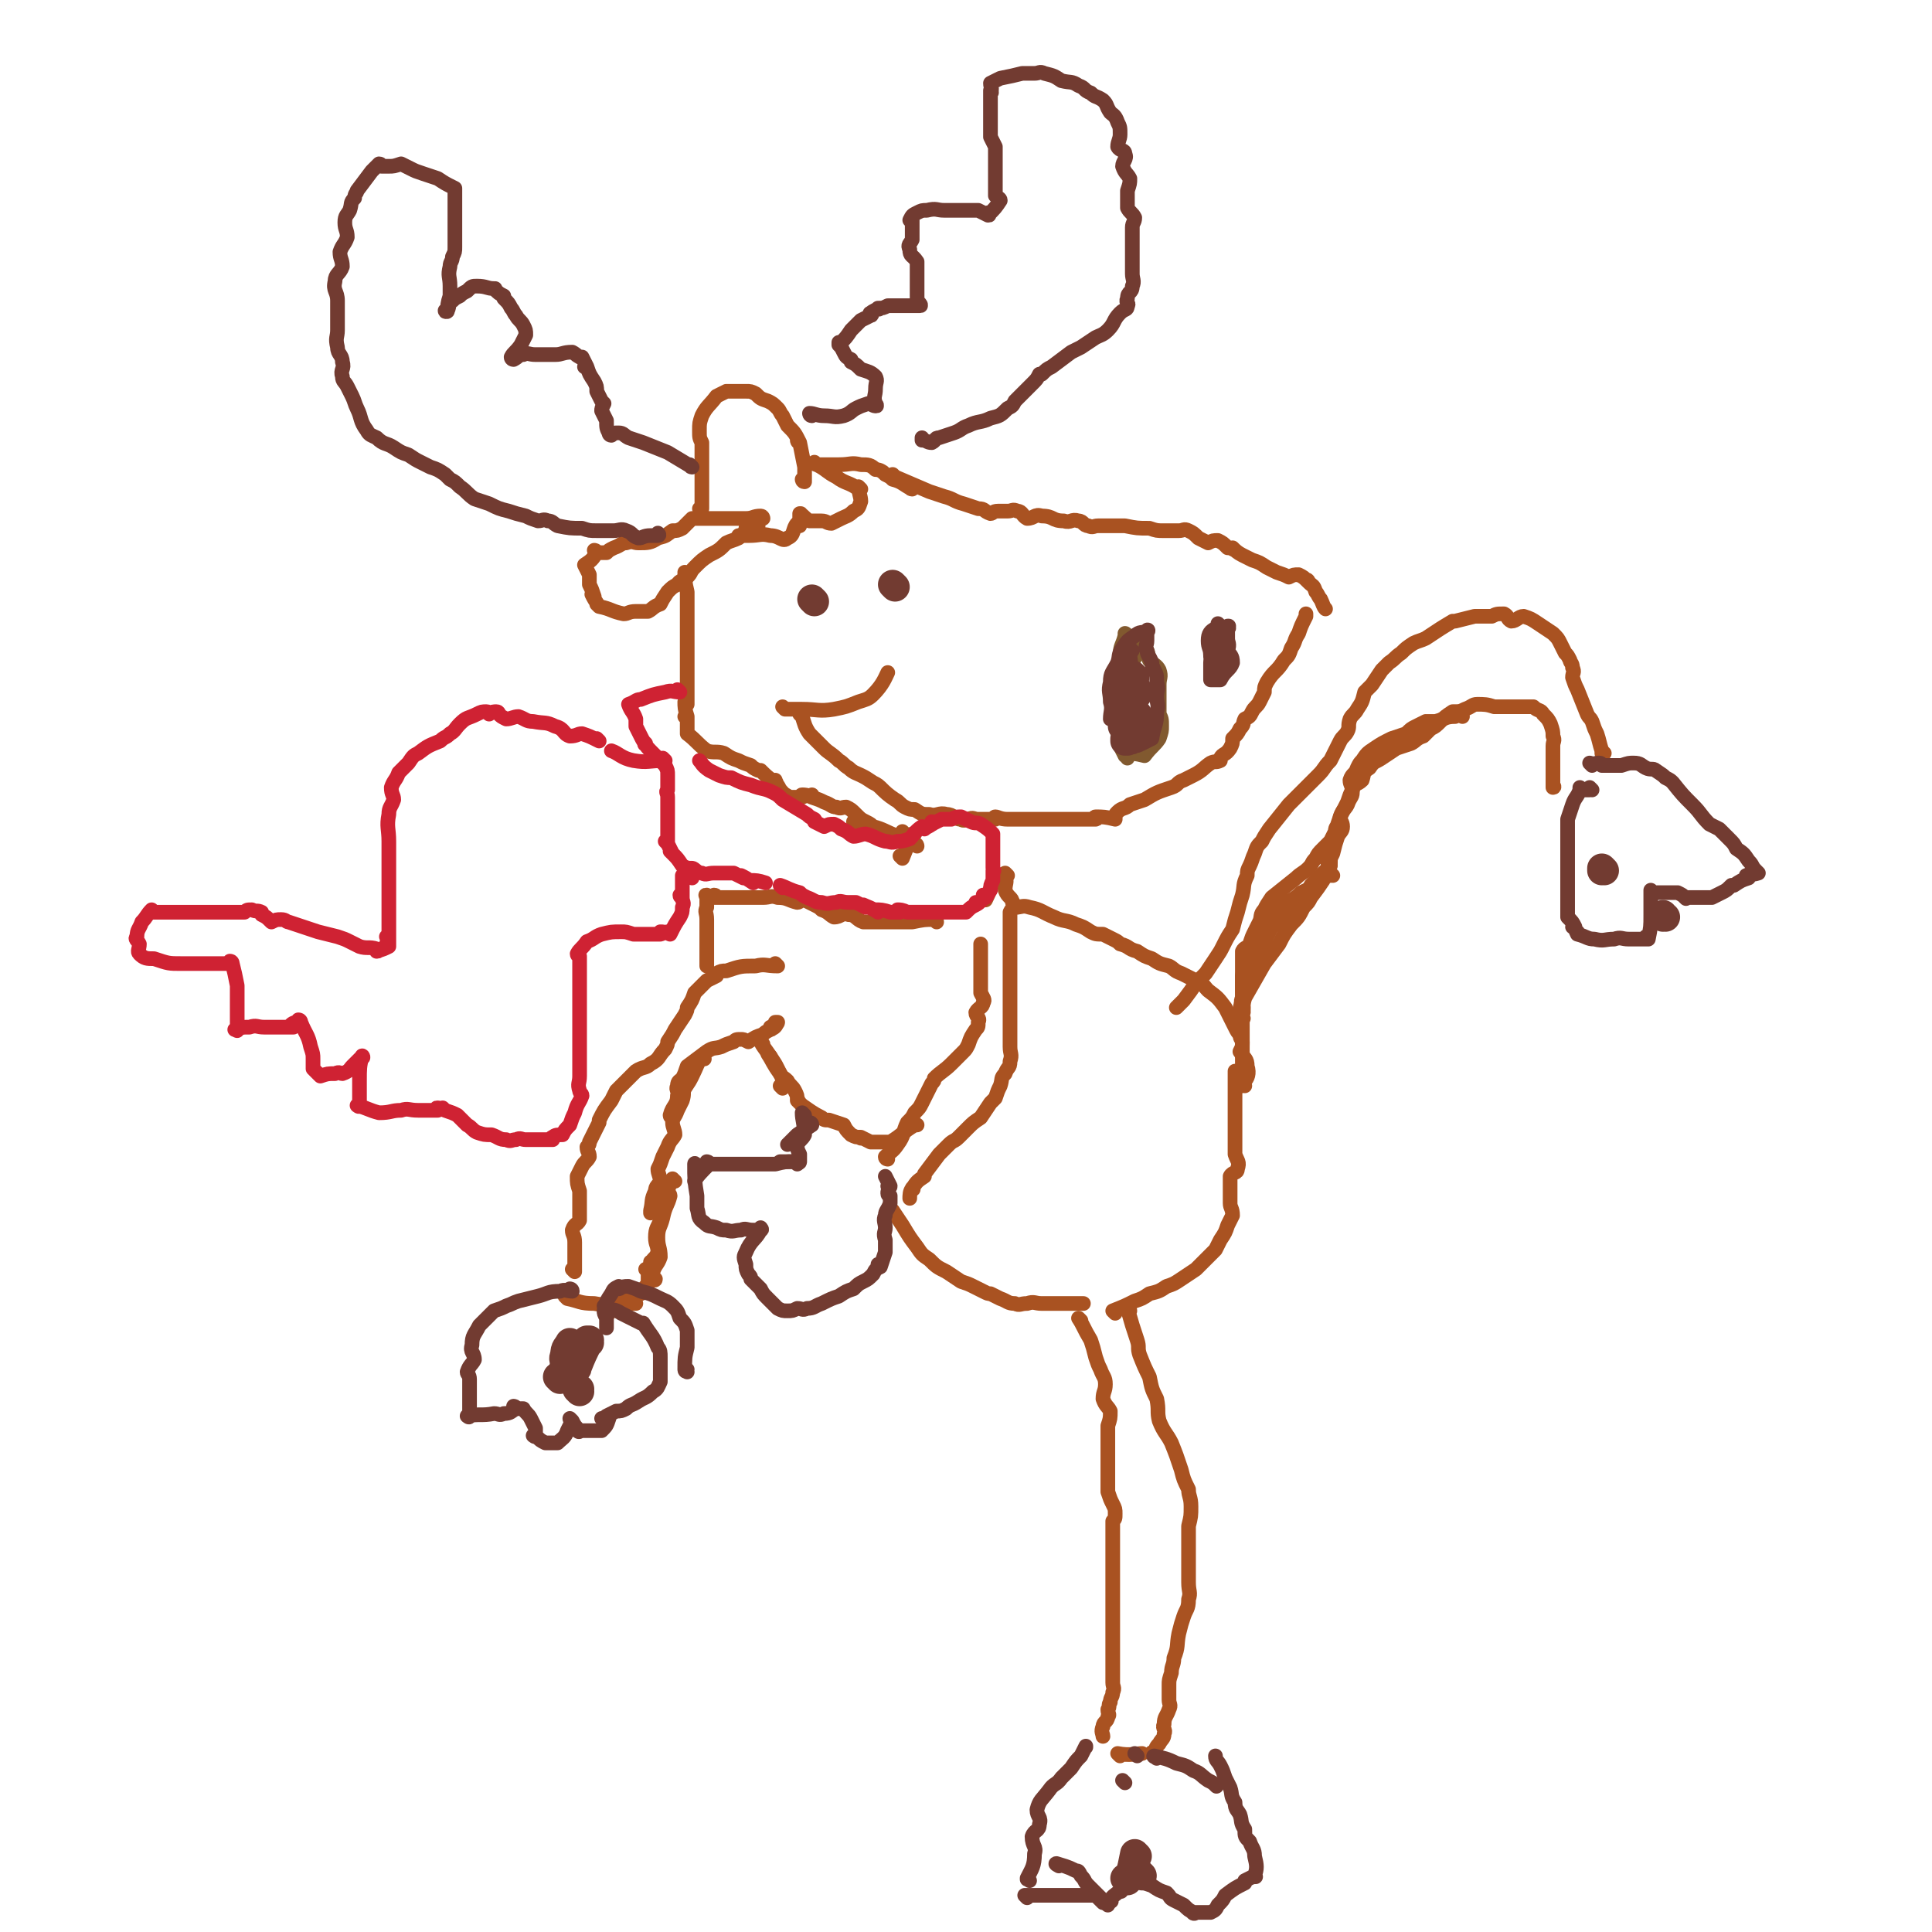 <svg viewBox='0 0 790 790' version='1.1' xmlns='http://www.w3.org/2000/svg' xmlns:xlink='http://www.w3.org/1999/xlink'><g fill='none' stroke='#A95221' stroke-width='6' stroke-linecap='round' stroke-linejoin='round'><path d='M318,395c0,0 -1,-1 -1,-1 0,0 0,0 1,1 0,0 0,0 0,0 0,0 -1,-1 -1,-1 0,0 0,0 1,1 0,0 0,0 0,0 0,0 -1,-1 -1,-1 0,0 0,0 1,1 0,0 0,0 0,0 -5,0 -5,-1 -9,0 -6,0 -6,0 -12,2 -2,0 -2,0 -4,1 0,0 0,0 0,1 0,0 0,0 0,0 -2,1 -2,1 -4,2 0,0 0,0 0,0 -2,2 -2,2 -5,5 0,0 0,0 0,0 -1,3 -1,3 -3,6 0,1 0,1 -1,3 0,0 0,0 0,0 -2,3 -2,3 -4,6 -1,2 -1,2 -3,5 0,1 0,1 -1,3 0,0 0,0 0,0 -3,3 -2,4 -6,6 -2,2 -3,1 -6,3 -2,2 -2,2 -4,4 0,0 0,0 0,0 -2,2 -2,2 -4,4 -1,2 -1,2 -2,4 0,0 0,0 0,0 -3,4 -3,4 -5,8 0,0 0,0 0,1 0,0 0,0 0,0 -2,4 -2,4 -4,8 0,1 0,1 -1,2 0,0 0,0 0,0 0,2 1,2 1,4 -1,2 -2,2 -3,4 -1,2 -1,2 -2,4 0,0 0,0 0,0 0,3 0,3 1,6 0,2 0,2 0,4 0,2 0,2 0,4 0,2 0,2 0,4 -1,2 -2,1 -3,4 0,2 1,2 1,5 0,1 0,1 0,3 0,0 0,0 0,0 0,2 0,2 0,5 0,0 0,0 0,0 0,2 0,2 0,4 0,0 0,0 0,0 0,0 -1,-1 -1,-1 0,0 0,0 1,1 0,0 0,0 0,0 0,0 -1,-1 -1,-1 0,0 0,0 1,1 0,0 0,0 0,0 0,0 -1,-1 -1,-1 0,0 0,0 1,1 '/><path d='M288,433c0,0 -1,-1 -1,-1 0,0 0,0 1,1 0,0 0,0 0,0 0,0 -1,-1 -1,-1 -2,3 -2,4 -4,8 -1,2 -1,2 -3,5 -1,2 0,2 -1,5 -1,2 -1,2 -2,4 -1,3 -2,3 -2,5 0,2 1,3 1,5 -1,2 -2,2 -3,5 -1,2 -1,2 -2,4 -1,3 -1,3 -2,5 0,2 1,3 1,5 -1,2 -2,2 -2,4 -2,4 -1,4 -2,8 0,0 0,0 0,1 '/><path d='M249,537c0,0 -1,-1 -1,-1 0,0 0,0 1,0 0,0 0,0 0,0 0,1 -1,0 -1,0 0,0 0,0 1,0 '/><path d='M232,531c0,0 -1,-1 -1,-1 0,0 0,0 1,1 0,0 0,0 0,0 0,0 -1,-1 -1,-1 0,0 0,0 1,1 0,0 0,0 0,0 0,0 -1,-1 -1,-1 0,0 0,0 1,1 0,0 0,0 0,0 5,1 5,2 11,2 5,1 5,0 9,0 2,-1 2,0 5,0 1,0 1,0 3,0 0,0 0,0 0,0 0,0 -1,-1 -1,-1 '/><path d='M265,520c0,0 -1,-1 -1,-1 0,0 0,0 1,1 0,0 0,0 0,0 0,2 0,2 0,5 0,0 0,0 0,0 -2,2 -2,2 -3,4 0,0 0,0 0,0 0,0 0,0 -1,0 0,0 1,0 1,0 0,0 0,0 0,0 0,0 0,0 -1,0 0,0 1,0 1,0 -3,1 -4,1 -7,2 '/><path d='M275,457c0,0 -1,-1 -1,-1 0,0 0,0 1,1 0,0 0,0 0,0 0,0 -1,0 -1,-1 1,-4 3,-4 3,-8 1,-2 -1,-2 0,-4 0,-2 1,-2 2,-3 0,0 0,0 0,0 1,-2 1,-2 2,-5 0,0 0,0 0,0 4,-3 4,-3 8,-6 3,-2 3,-1 6,-2 2,-1 2,-1 5,-2 1,-1 1,-1 3,-1 1,0 1,0 3,1 0,0 0,0 0,0 3,-2 3,-2 6,-3 0,0 0,0 0,0 1,-1 1,-1 3,-2 0,0 0,0 0,0 1,0 0,-1 0,-1 0,0 0,1 0,1 0,0 0,0 0,0 1,0 0,-1 0,-1 0,0 0,1 0,1 0,0 0,0 0,0 1,0 0,-1 0,-1 0,0 0,1 0,1 2,-1 2,-1 3,-3 0,0 0,0 0,0 0,1 -1,0 -1,0 0,0 1,0 1,0 0,0 0,0 0,0 '/><path d='M274,489c0,0 -1,-1 -1,-1 0,0 0,0 1,1 0,0 0,0 0,0 0,0 -1,-1 -1,-1 0,0 1,0 1,1 -1,4 -2,4 -3,9 -1,4 -2,4 -2,8 0,4 1,4 1,8 -1,3 -2,3 -3,6 0,2 0,2 1,3 0,0 0,0 0,0 0,1 -1,0 -1,0 '/><path d='M276,483c0,0 -1,-1 -1,-1 0,0 0,0 1,1 0,0 0,0 0,0 0,0 -1,-1 -1,-1 0,0 0,0 1,1 0,0 0,0 0,0 0,0 -1,-1 -1,-1 -2,4 -2,5 -4,10 -1,4 0,4 -1,7 -1,3 -2,3 -2,7 0,3 1,3 1,6 -1,3 -2,2 -3,5 0,0 0,0 0,0 1,0 0,-1 0,-1 0,0 0,0 0,1 0,0 0,0 0,0 '/><path d='M312,427c0,0 -1,-1 -1,-1 0,0 0,0 1,1 0,0 0,0 0,0 0,0 -1,-1 -1,-1 1,2 2,3 4,6 2,3 2,3 3,5 1,2 1,2 2,4 0,2 0,2 0,4 0,0 0,0 0,0 0,0 -1,-1 -1,-1 0,0 0,0 1,1 0,0 0,0 0,0 '/><path d='M315,432c0,0 -1,-1 -1,-1 0,0 0,0 1,1 0,0 0,0 0,0 0,0 -1,-1 -1,-1 2,3 2,4 5,8 1,2 1,1 3,3 1,2 2,2 3,4 1,2 1,2 1,4 0,0 0,0 0,0 1,0 0,0 0,0 0,-1 0,0 0,0 0,0 0,0 0,0 1,0 0,0 0,0 0,-1 0,0 0,0 0,0 0,0 0,0 1,0 0,0 0,0 0,-1 0,0 0,0 0,0 0,0 0,0 1,1 1,1 3,3 0,0 0,0 0,0 0,0 -1,-1 -1,-1 3,2 4,3 8,5 1,1 1,1 3,1 3,1 3,1 6,2 0,0 0,0 0,0 1,2 1,2 3,4 0,0 0,0 0,0 2,1 2,1 4,1 0,0 0,0 0,0 0,1 0,0 0,0 0,0 0,0 0,0 0,0 0,0 0,0 0,1 0,0 0,0 0,0 0,0 0,0 2,1 2,1 4,2 2,0 2,0 4,0 2,0 2,0 4,0 5,-3 5,-4 10,-7 0,0 0,0 1,0 '/><path d='M363,474c0,0 -1,-1 -1,-1 0,0 0,0 1,1 0,0 0,0 0,0 0,0 -1,0 -1,-1 2,-2 3,-2 5,-5 3,-4 2,-5 4,-9 2,-2 2,-2 3,-4 2,-2 2,-2 3,-4 1,-2 1,-2 2,-4 1,-2 1,-2 2,-4 1,-1 1,-1 1,-2 0,0 0,0 0,0 3,-3 4,-3 7,-6 2,-2 2,-2 5,-5 1,-1 1,-1 2,-3 0,0 0,0 0,0 1,-3 1,-3 3,-6 1,-1 1,-1 1,-3 1,-2 -1,-2 -1,-4 1,-2 3,-2 3,-4 1,-1 0,-2 -1,-4 0,0 0,0 0,0 0,-3 0,-3 0,-6 0,-1 0,-1 0,-3 0,-2 0,-2 0,-4 0,-2 0,-2 0,-4 0,0 0,0 0,0 0,-2 0,-2 0,-3 '/><path d='M412,358c0,0 -1,-1 -1,-1 0,0 0,0 0,1 0,0 0,0 0,0 1,0 0,-1 0,-1 0,0 0,0 0,1 1,3 0,3 0,6 1,3 3,3 3,5 1,2 0,2 -1,4 0,2 0,2 0,5 0,3 0,3 0,6 0,2 0,2 0,4 0,2 0,2 0,4 0,2 0,2 0,4 0,0 0,0 0,0 0,5 0,5 0,11 0,3 0,3 0,6 0,3 0,3 0,6 0,2 0,2 0,5 0,2 0,2 0,4 0,3 1,3 0,6 0,3 -1,2 -2,5 -2,2 -1,2 -2,5 -1,2 -1,2 -2,5 -1,1 -1,1 -2,2 -2,3 -2,3 -4,6 -3,2 -3,2 -5,4 -2,2 -2,2 -4,4 -2,2 -2,1 -4,3 -2,2 -2,2 -4,4 0,0 0,0 0,0 -3,4 -3,4 -6,8 0,0 0,0 0,1 0,0 0,0 0,0 -3,2 -3,2 -5,5 0,0 0,0 0,0 1,1 0,-1 0,0 -1,1 -1,3 -1,4 '/><path d='M408,360c0,0 -1,-1 -1,-1 0,0 0,0 0,1 0,0 0,0 0,0 1,0 0,-1 0,-1 -2,4 -2,5 -4,9 '/><path d='M383,377c0,0 -1,-1 -1,-1 0,0 0,0 1,1 0,0 0,0 0,0 0,0 -1,-1 -1,-1 0,0 0,0 1,1 0,0 0,0 0,0 0,0 0,-1 -1,-1 -4,0 -4,0 -9,1 -1,0 -1,0 -3,0 -1,0 -1,0 -3,0 -4,0 -4,0 -7,0 -4,0 -4,0 -7,0 -3,-1 -3,-3 -6,-3 -3,-1 -3,1 -6,1 -2,-1 -2,-2 -5,-3 -1,-1 -1,-1 -3,-2 0,0 0,0 0,0 -2,-1 -2,-1 -4,-2 0,0 0,0 0,0 -2,0 -2,1 -3,1 -4,-1 -4,-2 -8,-2 -3,-1 -3,0 -6,0 -2,0 -2,0 -4,0 -2,0 -2,0 -4,0 -2,0 -2,0 -4,0 -2,0 -2,0 -3,0 0,0 0,0 0,0 -2,0 -2,0 -4,0 0,0 0,0 0,0 0,0 0,-1 -1,-1 0,0 1,1 1,1 -1,0 -2,0 -4,0 0,0 0,0 0,0 0,0 0,-1 0,-1 -1,0 0,0 0,1 0,0 0,0 0,0 0,0 0,-1 0,-1 -1,0 0,0 0,1 0,0 0,0 0,0 0,2 0,2 0,4 -1,2 0,2 0,5 0,4 0,4 0,9 0,3 0,3 0,5 0,0 0,0 0,1 0,0 0,0 0,0 0,2 0,2 0,4 0,0 0,0 0,0 '/><path d='M365,495c0,0 -1,-1 -1,-1 0,0 0,0 1,1 0,0 0,0 0,0 0,0 -1,-1 -1,-1 0,0 0,0 1,1 0,0 0,0 0,0 0,0 -1,-1 -1,-1 0,0 0,0 1,1 2,3 2,3 4,6 3,5 3,5 6,9 2,3 2,3 5,5 3,3 3,3 7,5 3,2 3,2 6,4 3,1 3,1 5,2 2,1 2,1 4,2 2,1 2,1 3,1 2,1 2,1 4,2 0,0 0,0 0,0 3,1 3,2 6,2 2,1 2,0 5,0 3,-1 3,0 6,0 3,0 3,0 6,0 2,0 2,0 4,0 2,0 2,0 4,0 0,0 0,0 0,0 2,0 2,0 3,0 '/><path d='M442,540c0,0 -1,-1 -1,-1 0,0 0,0 0,0 0,0 0,0 0,0 1,1 0,0 0,0 2,3 2,4 5,9 1,3 1,3 2,7 1,3 1,3 2,5 1,3 2,3 2,6 0,3 -1,3 -1,6 1,3 2,3 3,5 0,3 0,3 -1,6 0,3 0,3 0,5 0,3 0,3 0,6 0,5 0,5 0,11 0,3 0,3 0,5 1,3 1,3 2,5 1,2 1,2 1,4 0,2 0,2 -1,3 0,5 0,5 0,9 0,2 0,2 0,5 0,3 0,3 0,6 0,2 0,2 0,4 0,2 0,2 0,5 0,2 0,2 0,3 0,2 0,2 0,4 0,3 0,3 0,5 0,2 0,2 0,4 0,2 0,2 0,5 0,2 0,2 0,5 0,3 0,3 0,7 0,2 0,2 0,4 0,2 1,2 0,4 0,2 -1,2 -1,4 -1,1 0,2 -1,3 0,2 1,2 0,3 0,2 -2,2 -2,4 -1,2 0,3 0,4 '/><path d='M462,536c0,0 -1,-1 -1,-1 0,0 0,0 0,0 0,0 0,0 0,0 1,1 0,0 0,0 0,0 0,0 0,0 0,0 0,0 0,0 1,1 0,0 0,0 0,0 0,0 0,0 2,7 2,7 4,13 1,3 0,3 1,6 2,5 2,5 4,9 1,5 1,5 3,9 1,5 0,5 1,9 2,5 3,5 5,9 2,5 2,5 4,11 1,4 1,4 3,8 0,3 1,3 1,7 0,4 0,4 -1,8 0,4 0,4 0,7 0,4 0,4 0,8 0,4 0,4 0,8 0,4 1,4 0,7 0,4 -1,4 -2,7 -1,3 -1,3 -2,7 -1,5 0,5 -2,10 0,3 -1,3 -1,6 -1,3 -1,3 -1,5 0,3 0,3 0,6 0,2 1,2 0,4 -1,3 -2,3 -2,6 -1,2 1,2 0,4 0,2 -1,2 -2,4 -2,2 -1,2 -2,4 0,0 0,0 0,0 0,0 -1,0 -1,0 0,-1 0,0 1,0 0,0 0,0 0,0 '/><path d='M458,718c0,0 -1,-1 -1,-1 0,0 0,0 0,0 0,0 0,0 0,0 1,1 0,0 0,0 0,0 0,0 0,0 0,0 0,0 0,0 1,1 0,0 0,0 0,0 0,0 0,0 5,1 8,0 10,0 '/><path d='M456,537c0,0 -1,-1 -1,-1 0,0 0,0 0,0 0,0 0,0 0,0 1,1 0,0 0,0 0,0 0,0 0,0 0,0 0,0 0,0 1,1 0,0 0,0 0,0 0,0 0,0 0,0 0,0 0,0 5,-2 5,-2 9,-4 3,-1 3,-1 6,-3 4,-1 4,-1 7,-3 3,-1 3,-1 6,-3 3,-2 3,-2 6,-4 2,-2 2,-2 4,-4 2,-2 2,-2 4,-4 1,-2 1,-2 2,-4 0,0 0,0 0,0 2,-3 2,-3 3,-6 1,-2 1,-2 2,-4 0,-3 -1,-3 -1,-5 0,-2 0,-2 0,-3 0,0 0,0 0,0 0,-4 0,-4 0,-8 1,-2 3,-1 3,-3 1,-3 0,-3 -1,-6 0,-2 0,-2 0,-5 0,-1 0,-1 0,-3 0,-3 0,-3 0,-6 0,-3 0,-3 0,-6 0,-4 0,-4 0,-7 0,-4 0,-6 0,-7 '/><path d='M509,444c0,0 -1,-1 -1,-1 0,0 0,0 0,1 0,0 0,0 0,0 1,0 0,-1 0,-1 0,0 0,0 0,1 0,0 0,0 0,0 0,-5 0,-5 0,-9 0,-4 0,-4 0,-7 0,-3 0,-3 0,-6 0,-2 0,-2 0,-4 0,-3 0,-3 0,-5 0,-3 0,-3 0,-5 0,-3 0,-3 0,-5 0,-3 0,-3 0,-5 0,-2 0,-2 0,-4 0,-2 0,-2 0,-5 1,-2 2,-1 3,-3 1,-3 1,-3 2,-5 1,-2 1,-2 2,-4 1,-2 0,-3 2,-5 1,-2 1,-2 3,-5 5,-4 5,-4 10,-8 2,-2 3,-2 5,-4 2,-2 1,-2 3,-4 1,-2 1,-2 3,-4 1,-1 1,-1 3,-3 1,-2 1,-2 2,-4 0,-2 1,-2 1,-3 1,-3 1,-3 2,-5 1,-2 1,-2 2,-4 1,-3 1,-3 2,-5 1,-3 2,-2 4,-4 1,-3 0,-3 3,-5 2,-3 2,-2 5,-4 3,-2 3,-2 6,-4 3,-1 3,-1 6,-2 2,-1 2,-2 5,-3 1,-1 1,-1 3,-3 0,0 0,0 0,0 2,-1 2,-1 4,-3 0,0 0,0 0,0 2,-2 2,-2 5,-4 0,0 0,0 0,0 3,0 3,0 5,-1 3,-1 3,-2 5,-2 3,0 4,0 7,1 3,0 3,0 6,0 1,0 1,0 3,0 2,0 2,0 4,0 0,0 0,0 0,0 2,0 2,0 3,0 0,0 0,0 0,0 2,2 3,1 4,3 2,2 2,2 3,4 1,3 1,3 1,5 1,2 0,2 0,4 0,2 0,2 0,4 0,2 0,2 0,5 0,4 0,4 0,7 0,1 0,1 0,1 0,0 0,0 0,0 1,0 0,-1 0,-1 '/><path d='M656,308c0,0 -1,-1 -1,-1 0,0 0,0 0,1 0,0 0,0 0,0 1,0 0,0 0,-1 -1,-3 -1,-4 -2,-7 -1,-2 -1,-2 -2,-5 -1,-2 -1,-1 -2,-3 -2,-5 -2,-5 -4,-10 -1,-2 -1,-2 -2,-5 0,-2 1,-2 0,-4 0,-2 -1,-2 -1,-3 -1,-2 -1,-2 -2,-3 0,0 0,0 0,0 -1,-2 -1,-2 -2,-4 0,0 0,0 0,0 -1,-2 -1,-2 -3,-4 0,0 0,0 0,0 -3,-2 -3,-2 -6,-4 -3,-2 -3,-2 -6,-3 -2,0 -3,2 -5,2 -2,-1 -1,-2 -3,-3 0,0 0,0 0,0 -3,0 -3,0 -5,1 0,0 0,0 0,0 -2,0 -2,0 -3,0 0,0 0,0 0,0 -2,0 -2,0 -4,0 0,0 0,0 0,0 -4,1 -4,1 -8,2 -1,0 -1,0 -1,0 0,0 0,0 0,0 -5,3 -5,3 -11,7 -2,1 -3,1 -5,2 -3,2 -3,2 -5,4 -3,2 -2,2 -5,4 -2,2 -2,2 -3,3 0,0 0,0 0,0 -2,3 -2,3 -4,6 -2,2 -2,2 -3,3 0,0 0,0 0,0 -1,4 -1,4 -3,7 -1,2 -2,2 -3,4 -1,3 0,3 -1,5 -1,2 -2,2 -3,4 -2,4 -2,4 -4,8 -3,3 -2,3 -5,6 -3,3 -3,3 -6,6 -3,3 -3,3 -6,6 -4,5 -4,5 -8,10 -2,3 -2,3 -3,5 -2,2 -2,2 -3,5 -1,2 -1,3 -2,5 -1,2 -1,2 -1,4 -2,4 -1,4 -2,8 -1,3 -1,3 -2,7 -1,3 -1,3 -2,7 -2,3 -2,3 -4,7 -1,2 -1,2 -3,5 -2,3 -2,3 -4,6 -2,2 -2,2 -4,4 -2,3 -2,3 -5,7 -1,1 -2,2 -3,3 '/><path d='M515,382c0,0 -1,-1 -1,-1 0,0 0,0 0,1 -1,4 -1,4 -2,8 -1,3 -2,3 -2,6 -1,3 1,3 0,6 0,3 -2,3 -2,6 -1,2 0,2 0,5 1,1 0,1 0,3 0,0 0,0 0,0 1,1 0,0 0,0 0,0 0,0 0,0 0,0 0,0 0,0 1,1 0,0 0,0 0,0 0,0 0,0 0,0 0,0 0,0 1,1 0,0 0,0 0,0 0,1 0,0 1,-5 0,-5 0,-11 0,-3 0,-3 0,-6 1,-4 1,-4 2,-8 2,-4 2,-4 4,-7 2,-3 1,-3 3,-6 4,-4 4,-4 8,-8 4,-3 4,-2 7,-5 2,-1 3,-1 4,-3 2,-2 2,-2 4,-4 0,0 0,0 0,0 2,-2 2,-2 4,-4 0,0 0,0 0,0 0,0 0,0 -1,-1 0,0 1,1 1,1 0,0 0,0 0,0 -3,4 -3,4 -7,8 -3,3 -3,3 -7,7 -3,3 -4,3 -7,7 -3,3 -3,3 -5,7 -2,4 -2,4 -4,8 -2,5 -2,5 -5,10 0,0 0,0 0,1 0,0 0,0 0,0 1,0 0,-1 0,-1 0,0 0,0 0,1 0,0 0,0 0,0 1,0 0,-1 0,-1 '/><path d='M545,358c0,0 -1,-1 -1,-1 0,0 0,0 0,1 '/><path d='M517,391c0,0 -1,-1 -1,-1 0,0 0,0 0,1 0,0 0,0 0,0 1,0 0,-1 0,-1 0,0 0,0 0,1 0,0 0,0 0,0 1,0 0,-1 0,-1 0,0 0,0 0,1 0,0 0,0 0,0 1,0 0,-1 0,-1 0,0 0,0 0,1 -2,5 -3,4 -5,10 -2,4 -2,4 -3,8 -1,3 -1,3 -1,6 -1,2 0,2 0,4 0,0 0,0 0,0 0,2 0,2 0,4 0,0 0,0 0,0 1,0 0,-1 0,-1 0,0 0,1 0,1 1,-4 0,-4 0,-8 1,-3 1,-3 2,-7 4,-7 4,-7 8,-14 3,-4 3,-4 6,-8 2,-4 2,-4 5,-8 3,-3 3,-3 5,-7 2,-2 2,-2 3,-4 3,-4 3,-4 5,-7 2,-4 1,-4 3,-7 0,-2 0,-2 1,-4 1,-4 1,-4 2,-7 1,-2 2,-2 2,-4 0,-2 -1,-2 -1,-4 1,-3 2,-3 3,-5 1,-3 2,-3 2,-5 0,-3 -1,-3 -1,-5 1,-3 2,-2 3,-5 1,-2 1,-2 2,-3 0,0 0,0 0,0 2,-3 2,-3 5,-5 3,-2 3,-2 7,-4 3,-1 3,-1 6,-2 2,-2 2,-2 4,-3 2,-1 2,-1 4,-2 0,0 0,0 0,0 2,0 2,0 4,0 0,0 0,0 0,0 4,-1 4,-2 8,-2 2,-1 3,0 3,0 '/><path d='M416,371c0,0 -1,-1 -1,-1 0,0 0,0 0,1 0,0 0,0 0,0 1,0 0,-1 0,-1 0,0 0,0 0,1 0,0 0,0 0,0 3,0 3,-1 6,0 5,1 5,2 10,4 4,2 5,1 9,3 3,1 3,1 6,3 2,1 2,1 5,1 2,1 2,1 4,2 2,1 2,1 3,2 4,1 3,2 7,3 3,2 3,2 6,3 3,2 3,2 7,3 2,1 2,2 5,3 2,1 2,1 4,2 2,1 2,1 3,2 3,1 2,1 4,3 0,0 0,0 0,0 4,3 4,3 7,7 1,2 1,2 2,4 1,2 1,2 2,4 1,2 1,2 2,3 0,2 1,2 1,3 0,2 0,2 -1,4 0,0 0,0 0,0 2,3 3,3 3,6 1,3 0,5 -1,6 '/><path d='M321,290c0,0 -1,-1 -1,-1 0,0 0,0 1,1 0,0 0,0 0,0 0,0 -1,-1 -1,-1 0,0 0,0 1,1 0,0 0,0 0,0 0,0 -1,-1 -1,-1 0,0 0,0 1,1 0,0 0,0 0,0 3,0 3,0 7,0 6,0 7,1 13,0 5,-1 5,-1 10,-3 3,-1 4,-1 6,-3 4,-4 5,-7 6,-9 '/><path d='M328,293c0,0 -1,-1 -1,-1 0,0 0,0 1,1 0,0 0,0 0,0 0,0 -1,-1 -1,-1 0,0 0,0 1,1 0,0 0,0 0,0 0,0 -1,-1 -1,-1 0,0 0,0 1,1 0,0 0,0 0,0 1,3 1,4 3,7 3,3 3,3 6,6 2,2 3,2 6,5 2,1 2,2 4,3 2,2 3,2 5,3 0,0 0,0 0,0 2,1 2,1 5,3 0,0 0,0 0,0 2,1 2,1 4,3 0,0 0,0 0,0 0,0 -1,-1 -1,-1 2,2 3,3 6,5 0,0 0,0 0,0 2,1 2,2 4,3 2,1 2,1 4,1 3,2 3,2 6,2 3,1 4,-1 7,0 3,0 3,2 6,2 1,1 2,0 3,0 2,-1 2,0 4,0 0,0 0,0 0,0 2,0 2,0 4,0 0,0 0,0 0,0 1,0 1,0 3,0 0,0 0,0 0,0 1,0 -1,-1 0,-1 1,0 2,1 5,1 3,0 3,0 7,0 3,0 3,0 5,0 3,0 3,0 6,0 2,0 2,0 5,0 2,0 2,0 5,0 1,0 1,0 2,0 2,0 2,0 4,0 1,0 1,0 2,0 0,0 0,0 0,0 1,0 -1,-1 0,-1 3,0 4,0 8,1 0,0 0,0 0,0 0,-2 0,-2 1,-3 2,-2 3,-1 5,-3 0,0 0,0 0,0 3,-1 3,-1 6,-2 5,-3 5,-3 11,-5 3,-1 2,-2 5,-3 2,-1 2,-1 4,-2 0,0 0,0 0,0 0,0 0,0 0,0 4,-2 4,-3 7,-5 2,-1 2,0 4,-1 0,0 0,0 0,0 0,0 -1,0 0,-1 1,-2 2,-1 4,-4 1,-2 1,-2 1,-4 0,0 0,0 0,0 2,-2 2,-2 3,-4 2,-2 1,-2 2,-4 0,0 0,0 0,0 2,-1 2,-1 3,-3 0,0 0,0 0,0 1,-2 2,-2 3,-4 1,-2 1,-2 2,-4 0,0 0,0 0,0 0,-2 0,-2 1,-4 3,-5 4,-4 7,-9 2,-2 2,-2 3,-5 2,-3 1,-3 3,-6 1,-3 1,-3 3,-7 0,-1 0,-1 0,-1 '/><path d='M366,195c0,0 -1,-1 -1,-1 0,0 0,1 1,1 0,0 0,0 0,0 0,0 -1,-1 -1,-1 0,0 0,1 1,1 0,0 0,0 0,0 0,0 -1,-1 -1,-1 0,0 0,1 1,1 7,3 7,3 14,6 3,1 3,1 6,2 4,1 4,2 8,3 3,1 3,1 6,2 3,0 2,1 5,2 1,0 1,-1 3,-1 2,0 2,0 4,0 2,0 2,-1 4,0 2,0 2,2 4,3 3,0 3,-2 6,-1 5,0 4,2 9,2 3,1 3,-1 6,0 2,0 2,2 4,2 2,1 2,0 4,0 2,0 2,0 4,0 0,0 0,0 0,0 2,0 2,0 3,0 2,0 2,0 4,0 0,0 0,0 0,0 5,1 5,1 10,1 3,1 3,1 6,1 3,0 3,0 6,0 2,0 2,-1 4,0 2,1 2,1 4,3 2,1 2,1 4,2 0,0 0,0 0,0 2,-1 2,-1 4,-1 0,0 0,0 0,0 2,1 2,1 4,3 0,0 0,0 0,0 1,0 1,0 3,1 0,0 0,0 0,0 0,0 -1,-1 -1,-1 1,1 2,2 4,3 0,0 0,0 0,0 2,1 2,1 4,2 0,0 0,0 0,0 3,1 3,1 6,3 2,1 2,1 4,2 0,0 0,0 0,0 3,1 3,1 5,2 0,0 0,0 0,0 2,-1 2,-1 4,-1 0,0 0,0 0,0 2,1 2,1 4,3 0,0 0,0 0,0 0,0 0,-1 -1,-1 0,0 1,0 1,1 2,2 2,1 3,4 1,1 1,2 2,3 1,2 1,3 2,4 '/><path d='M373,200c0,0 -1,-1 -1,-1 0,0 0,1 1,1 0,0 0,0 0,0 0,0 -1,-1 -1,-1 0,0 0,1 1,1 0,0 0,0 0,0 0,0 -1,-1 -1,-1 0,0 0,1 1,1 0,0 0,0 0,0 0,0 -1,-1 -1,-1 0,0 0,1 1,1 0,0 0,0 0,0 0,0 -1,-1 -1,-1 0,0 1,1 1,1 -4,-2 -4,-3 -8,-4 -1,-1 -1,-1 -3,-2 0,0 0,0 0,0 0,0 0,0 -1,-1 0,0 1,1 1,1 0,0 0,0 0,0 0,0 0,0 -1,-1 0,0 1,1 1,1 0,0 0,0 0,0 0,0 0,0 -1,-1 0,0 1,1 1,1 -1,-1 -2,-2 -4,-2 -2,-2 -3,-2 -6,-2 -4,-1 -4,0 -9,0 -2,0 -2,0 -5,0 0,0 0,0 0,0 0,0 0,0 0,0 -2,0 -2,0 -4,0 0,0 0,0 0,0 0,0 -1,-1 -1,-1 0,0 0,1 1,1 0,0 0,0 0,0 0,0 -1,-1 -1,-1 0,0 0,1 1,1 0,0 0,0 0,0 0,0 -1,-1 -1,-1 0,0 0,1 1,1 4,2 4,3 8,5 4,3 5,2 9,5 0,0 0,0 1,0 0,0 0,0 0,0 0,0 -1,-1 -1,-1 0,0 0,1 1,1 0,0 0,0 0,0 0,0 -1,-1 -1,-1 0,2 1,4 1,6 -1,3 -1,3 -3,4 -2,2 -3,2 -5,3 -2,1 -2,1 -4,2 -2,0 -2,-1 -4,-1 0,0 0,0 0,0 -3,0 -3,0 -5,0 -2,-1 -2,-2 -4,-3 0,0 0,0 0,0 1,0 0,0 0,0 0,0 0,0 0,0 0,0 0,0 0,0 1,0 0,0 0,0 0,0 0,0 0,0 0,0 0,0 0,0 1,0 0,0 0,0 0,0 0,0 0,0 0,0 0,0 0,0 0,2 0,2 0,5 0,0 0,0 0,0 0,0 -1,-1 -1,-1 -2,2 -1,5 -4,6 -2,2 -3,-1 -7,-1 -4,-1 -4,0 -9,0 -2,0 -3,0 -4,0 '/><path d='M329,197c0,0 -1,-1 -1,-1 0,0 0,1 1,1 0,0 0,0 0,0 0,0 -1,-1 -1,-1 0,0 0,1 1,1 0,0 0,0 0,0 0,0 -1,-1 -1,-1 0,0 0,1 1,1 0,0 0,0 0,0 0,0 -1,-1 -1,-1 0,0 0,1 1,1 0,0 0,0 0,0 0,0 -1,-1 -1,-1 0,0 1,1 1,1 0,-3 0,-3 0,-6 -1,-5 -1,-5 -2,-10 0,0 0,0 0,0 0,0 0,0 0,0 0,0 -1,-1 -1,-1 0,0 0,1 1,1 0,0 0,0 0,0 0,0 -1,-1 -1,-1 0,0 0,1 1,1 0,0 0,0 0,0 0,0 -1,-1 -1,-1 0,0 0,1 1,1 0,0 0,0 0,0 -2,-4 -2,-4 -5,-7 -1,-2 -1,-2 -2,-4 -1,-1 -1,-2 -2,-3 -2,-2 -2,-2 -4,-3 -3,-1 -3,-1 -5,-3 -2,-1 -2,-1 -4,-1 0,0 0,0 0,0 -2,0 -2,0 -4,0 0,0 0,0 0,0 -2,0 -2,0 -4,0 0,0 0,0 0,0 -2,1 -2,1 -4,2 0,0 0,0 0,0 -3,4 -4,4 -6,8 -1,3 -1,3 -1,6 0,3 0,3 1,5 0,2 0,2 0,5 0,2 0,2 0,5 0,2 0,2 0,5 0,2 0,2 0,5 0,2 0,2 0,3 0,2 0,2 0,4 0,0 0,0 0,0 0,1 -1,0 -1,0 0,0 0,0 1,0 0,0 0,0 0,0 0,1 -1,0 -1,0 0,0 0,0 1,0 0,0 0,0 0,0 0,1 -1,0 -1,0 '/><path d='M312,212c0,0 -1,-1 -1,-1 0,0 0,1 1,1 0,0 0,0 0,0 0,0 0,-1 -1,-1 -3,0 -3,1 -6,1 -4,0 -4,0 -7,0 -2,0 -2,0 -3,0 -2,0 -2,0 -4,0 -2,0 -2,0 -4,0 0,0 0,0 0,0 -2,0 -2,0 -4,0 0,0 0,0 0,0 -2,2 -2,2 -4,4 0,0 0,0 0,0 -2,1 -2,1 -4,1 0,0 0,0 0,0 -3,2 -2,2 -6,3 -3,2 -4,2 -8,2 -2,0 -2,-1 -5,0 -2,0 -2,1 -5,2 -2,1 -2,1 -3,2 0,0 0,0 0,0 -2,0 -2,0 -4,0 0,0 0,0 0,0 0,0 -1,-1 -1,-1 0,0 0,0 1,1 0,0 0,0 0,0 0,0 -1,-1 -1,-1 0,0 0,0 1,1 0,0 0,0 0,0 0,0 -1,-1 -1,-1 0,0 1,0 1,1 -2,3 -2,3 -5,5 0,0 0,0 0,0 1,2 1,2 2,4 0,2 0,2 0,4 0,0 0,0 0,0 1,2 1,2 2,5 0,0 0,0 0,0 0,0 -1,-1 -1,-1 1,2 1,2 3,5 0,0 0,0 0,0 0,0 -1,-1 -1,-1 0,0 0,0 1,1 0,0 0,0 0,0 5,1 5,2 10,3 2,0 2,-1 5,-1 2,0 3,0 5,0 2,-1 2,-2 5,-3 0,0 0,0 0,0 1,-2 1,-2 3,-5 2,-2 2,-2 4,-3 1,-2 2,-1 4,-3 2,-2 1,-2 3,-4 3,-3 3,-3 6,-5 4,-2 4,-2 7,-5 2,-1 3,-1 5,-2 2,-2 2,-2 4,-3 0,0 0,0 0,0 0,0 -1,0 -1,-1 1,-1 2,-1 5,-1 '/><path d='M281,235c0,0 -1,-1 -1,-1 0,0 0,0 1,1 0,0 0,0 0,0 0,0 -1,-1 -1,-1 0,0 0,0 1,1 0,0 0,0 0,0 0,0 -1,-1 -1,-1 0,3 0,4 1,8 0,3 0,3 0,6 0,3 0,3 0,7 0,3 0,3 0,7 0,2 0,2 0,5 0,3 0,3 0,5 0,4 0,4 0,7 0,2 0,2 0,4 0,2 0,2 0,4 0,0 0,0 0,1 0,0 0,0 0,0 0,0 -1,-1 -1,-1 0,2 0,3 1,6 0,0 0,0 0,0 0,1 -1,0 -1,0 0,0 0,0 1,0 0,0 0,0 0,0 0,1 -1,0 -1,0 0,0 0,0 1,0 0,0 0,0 0,0 0,1 -1,0 -1,0 0,0 0,0 1,0 0,0 0,0 0,0 0,2 0,2 0,3 0,0 0,0 0,0 0,2 0,2 0,4 0,0 0,0 0,0 4,3 4,4 8,7 3,1 4,0 7,1 3,2 3,2 6,3 2,1 2,1 5,2 1,1 1,1 3,2 1,0 1,0 2,1 0,0 0,0 0,0 0,0 -1,-1 -1,-1 2,2 3,3 6,5 0,0 0,0 0,0 1,0 0,0 0,-1 0,0 0,1 0,1 2,2 1,2 3,4 0,0 0,0 0,0 0,0 -1,0 -1,0 0,0 0,0 1,0 0,0 0,0 0,0 0,0 -1,-1 -1,0 1,0 2,1 4,2 0,0 0,0 0,0 2,0 2,0 5,0 0,0 0,0 0,0 1,0 -1,-1 0,-1 1,0 2,0 4,1 0,0 0,0 0,0 1,0 0,-1 0,-1 0,0 0,0 0,1 0,0 0,0 0,0 3,1 3,1 5,2 3,1 3,2 5,2 2,1 2,0 4,0 0,0 0,0 0,0 2,1 2,1 4,3 0,0 0,0 0,0 2,2 2,2 4,3 0,0 0,0 0,0 2,1 2,1 4,3 0,0 0,0 0,0 0,0 -1,-1 -1,-1 4,1 5,2 10,4 0,0 0,0 1,0 '/><path d='M369,351c0,0 -1,-1 -1,-1 0,0 0,0 1,1 0,0 0,0 0,0 0,0 -1,-1 -1,-1 0,0 0,0 1,1 0,0 0,0 0,0 0,0 -1,-1 -1,-1 0,0 0,0 1,1 0,0 0,0 0,0 0,0 -1,-1 -1,-1 0,0 0,0 1,1 0,0 0,0 0,0 0,0 -1,-1 -1,-1 0,0 0,0 1,1 0,0 0,0 0,0 2,-5 2,-5 4,-10 0,0 0,0 1,0 0,0 0,0 0,0 '/><path d='M375,346c0,0 -1,-1 -1,-1 0,0 0,0 1,1 0,0 0,0 0,0 0,0 -1,-1 -1,-1 0,0 0,0 1,1 0,0 0,0 0,0 0,0 -1,-1 -1,-1 0,0 0,0 1,1 0,0 0,0 0,0 0,0 0,-1 -1,-1 -8,-2 -8,-1 -16,-4 -4,-1 -4,-2 -8,-4 -1,-1 -1,-1 -1,-1 '/><path d='M370,341c0,0 -1,-1 -1,-1 0,0 0,0 1,1 0,0 0,0 0,0 0,0 -1,-1 -1,-1 '/></g>
<g fill='none' stroke='#723B31' stroke-width='6' stroke-linecap='round' stroke-linejoin='round'><path d='M332,170c0,0 -1,-1 -1,-1 0,0 0,1 1,1 0,0 0,0 0,0 0,0 -1,-1 -1,-1 2,0 3,1 6,1 4,0 4,1 8,0 3,-1 3,-2 5,-3 2,-1 2,-1 5,-2 1,0 2,1 3,1 0,0 0,0 0,0 1,0 0,-1 0,-1 0,0 0,1 0,1 0,0 0,0 0,0 1,0 0,-1 0,-1 0,0 0,1 0,1 0,0 0,0 0,0 1,0 0,-1 0,-1 0,0 0,1 0,1 0,0 0,0 0,0 1,0 0,-1 0,-1 0,0 0,1 0,1 0,0 0,0 0,0 1,0 0,0 0,-1 -1,-3 0,-3 0,-6 0,0 0,0 0,0 0,-3 1,-3 0,-5 -2,-2 -3,-2 -6,-3 -2,-2 -2,-2 -4,-3 0,0 0,0 0,0 1,0 0,0 0,-1 -2,-1 -2,-1 -3,-3 0,0 0,0 0,0 -1,-2 -1,-2 -2,-3 0,0 0,0 0,0 1,0 0,-1 0,-1 0,0 0,0 0,1 0,0 0,0 0,0 1,0 0,-1 0,-1 0,0 0,1 0,1 3,-3 3,-3 5,-6 0,0 0,0 0,0 2,-2 2,-2 4,-4 0,0 0,0 0,0 2,-1 2,-1 4,-2 0,0 0,0 0,0 1,0 0,-1 0,-1 0,0 0,0 0,1 0,0 0,0 0,0 1,0 -1,-1 0,-1 1,-1 2,-1 3,-2 0,0 0,0 0,0 1,1 0,0 0,0 0,0 0,0 0,0 0,0 0,0 0,0 2,0 2,0 4,-1 0,0 0,0 0,0 2,0 2,0 4,0 0,0 0,0 0,0 3,0 3,0 6,0 2,0 2,0 3,0 0,0 0,0 0,0 1,0 0,-1 0,-1 0,0 0,1 0,1 0,0 0,0 0,0 1,0 0,-1 0,-1 0,0 0,1 0,1 0,0 0,0 0,0 1,0 0,-1 0,-1 0,0 0,1 0,1 0,0 0,0 0,0 1,0 0,0 0,-1 -1,-1 -1,-1 -1,-3 0,0 0,0 0,0 0,-4 0,-4 0,-7 0,-2 0,-2 0,-3 0,-2 0,-2 0,-4 0,0 0,0 0,0 -2,-3 -3,-2 -3,-5 -1,-2 0,-2 1,-4 0,0 0,0 0,0 0,-2 0,-2 0,-4 0,0 0,0 0,0 0,-2 0,-2 0,-4 0,0 0,0 0,0 0,1 -1,0 -1,0 1,-2 1,-2 3,-3 2,-1 2,-1 4,-1 4,-1 4,0 7,0 3,0 3,0 6,0 2,0 2,0 5,0 2,0 2,0 3,0 0,0 0,0 0,0 2,1 2,1 4,2 0,0 0,0 0,0 1,0 0,0 0,-1 0,0 0,1 0,1 0,0 0,0 0,0 1,0 0,0 0,-1 0,0 0,1 0,1 0,0 0,0 0,0 1,0 0,0 0,-1 0,0 0,1 0,1 0,0 0,0 0,0 3,-3 3,-3 5,-6 0,-1 -1,-1 -2,-2 0,-3 0,-3 0,-5 0,-2 0,-2 0,-4 0,-2 0,-2 0,-4 0,-2 0,-2 0,-3 0,-2 0,-2 0,-4 0,0 0,0 0,0 -1,-2 -1,-2 -2,-4 0,-3 0,-3 0,-6 0,0 0,0 0,0 0,-3 0,-3 0,-5 0,0 0,0 0,0 0,-2 0,-2 0,-4 0,0 0,0 0,0 0,-2 0,-2 0,-3 0,0 0,0 0,0 1,0 0,-1 0,-1 0,0 0,1 0,1 1,-2 0,-2 0,-4 0,0 0,0 0,0 1,1 0,0 0,0 0,0 0,0 0,0 2,-1 2,-1 4,-2 0,0 0,0 0,0 5,-1 5,-1 9,-2 2,0 3,0 5,0 2,0 2,-1 4,0 4,1 4,1 7,3 4,1 4,0 7,2 3,1 2,2 5,3 2,2 2,1 5,3 2,2 1,2 3,5 1,1 2,1 3,4 1,2 1,2 1,5 0,2 -1,3 -1,5 1,2 3,1 3,3 1,2 -1,3 -1,5 1,3 2,3 3,5 0,2 0,2 -1,5 0,2 0,2 0,3 0,2 0,2 0,4 1,2 2,2 3,4 0,2 -1,2 -1,4 0,4 0,4 0,8 0,1 0,1 0,3 0,1 0,1 0,1 0,0 0,0 0,0 0,3 0,3 0,7 0,0 0,0 0,0 0,2 1,3 0,5 0,3 -2,2 -2,5 -1,2 1,2 0,3 0,2 -1,1 -3,3 -3,3 -2,4 -5,7 -2,2 -3,2 -5,3 -3,2 -3,2 -6,4 -2,1 -2,1 -4,2 -4,3 -4,3 -8,6 -2,1 -2,1 -4,3 0,0 0,0 -1,0 0,0 0,0 0,0 -1,2 -1,2 -3,4 0,0 0,0 0,0 -3,3 -3,3 -7,7 -1,2 -1,2 -3,3 -3,3 -3,3 -7,4 -4,2 -5,1 -9,3 -3,1 -3,2 -6,3 -3,1 -3,1 -6,2 -2,0 -1,1 -3,2 -2,0 -2,-1 -4,-1 0,0 0,0 0,0 0,0 0,-1 0,-1 '/><path d='M283,191c0,0 -1,-1 -1,-1 0,0 0,1 1,1 0,0 0,0 0,0 0,0 -1,-1 -1,-1 0,0 0,1 1,1 0,0 0,0 0,0 0,0 -1,-1 -1,-1 0,0 0,1 1,1 0,0 0,0 0,0 0,0 -1,-1 -1,-1 0,0 1,1 1,1 -5,-3 -5,-3 -10,-6 -5,-2 -5,-2 -10,-4 -3,-1 -3,-1 -6,-2 -2,-1 -2,-2 -4,-2 -2,0 -2,0 -3,1 0,0 0,0 0,0 0,0 -1,-1 -1,-1 0,0 0,1 1,1 0,0 0,0 0,0 0,0 -1,-1 -1,-1 0,0 0,1 1,1 0,0 0,0 0,0 0,0 -1,-1 -1,-1 0,0 0,1 1,1 0,0 0,0 0,0 0,0 -1,-1 -1,-1 0,0 0,1 1,1 0,0 0,0 0,0 0,0 -1,-1 -1,-1 0,0 0,1 1,1 0,0 0,0 0,0 0,0 -1,0 -1,-1 -1,-2 -1,-2 -1,-5 0,0 0,0 0,0 -1,-2 -1,-2 -2,-4 0,0 0,0 0,0 0,-1 0,-1 1,-3 0,0 0,0 0,0 0,0 0,0 -1,-1 -1,-2 -1,-2 -2,-4 0,0 0,0 0,0 0,-2 0,-2 -1,-4 0,0 0,0 0,0 -2,-3 -2,-3 -3,-6 0,0 0,0 0,0 0,0 0,0 -1,0 0,0 1,0 1,0 0,0 0,0 0,0 -1,-2 -1,-2 -2,-4 0,0 0,0 0,0 0,1 0,0 -1,0 0,0 1,0 1,0 -2,0 -2,-1 -4,-2 0,0 0,0 0,0 -4,0 -4,1 -7,1 -4,0 -4,0 -8,0 -3,0 -3,-1 -5,0 -2,0 -2,1 -4,2 0,0 0,0 0,0 0,0 -1,-1 -1,-1 0,0 0,1 1,1 0,0 0,0 0,0 0,0 -1,-1 -1,-1 0,0 0,1 1,1 0,0 0,0 0,0 0,0 -1,0 -1,-1 1,-2 2,-2 4,-5 0,0 0,0 0,0 1,-2 1,-2 2,-4 0,-2 0,-2 -1,-4 -1,-2 -2,-2 -3,-4 -1,-1 -1,-2 -2,-3 -1,-2 -1,-2 -3,-4 0,0 0,0 0,0 0,0 0,0 0,-1 -2,-1 -2,-1 -4,-3 0,0 0,0 0,0 1,1 0,0 0,0 0,0 1,0 0,0 -3,0 -3,-1 -7,-1 -2,0 -2,0 -4,2 -2,1 -2,1 -3,2 -2,1 -2,1 -3,2 0,0 0,0 0,0 0,0 0,-1 0,0 -2,1 -1,2 -2,4 0,0 0,0 0,0 0,1 -1,0 -1,0 0,0 0,0 1,0 0,0 0,0 0,0 0,1 -1,0 -1,0 0,0 0,1 1,0 0,-2 0,-3 1,-6 0,-2 0,-2 0,-4 0,-4 -1,-4 0,-8 0,-2 1,-2 1,-4 1,-2 1,-2 1,-4 0,-2 0,-2 0,-4 0,-2 0,-2 0,-3 0,-2 0,-2 0,-4 0,-3 0,-3 0,-5 0,-2 0,-2 0,-4 0,0 0,0 0,0 0,-2 0,-2 0,-4 0,0 0,0 0,0 -4,-2 -4,-2 -7,-4 -3,-1 -3,-1 -6,-2 -3,-1 -3,-1 -5,-2 0,0 0,0 0,0 -2,-1 -2,-1 -4,-2 0,0 0,0 0,0 -3,1 -3,1 -5,1 0,0 0,0 0,0 -2,0 -2,0 -3,0 0,0 0,0 0,0 0,0 0,-1 -1,-1 -1,1 -2,2 -3,3 0,0 0,0 0,0 -3,4 -3,4 -6,8 0,1 -1,1 -1,3 -2,2 -1,2 -2,5 -1,2 -2,2 -2,5 0,3 1,3 1,6 -1,3 -2,3 -3,6 0,3 1,3 1,6 -1,3 -3,3 -3,6 -1,4 1,4 1,8 0,3 0,3 0,6 0,3 0,3 0,6 0,3 -1,3 0,7 0,3 2,3 2,6 1,3 -1,3 0,6 0,2 1,2 2,4 1,2 1,2 2,4 1,2 1,3 2,5 2,4 1,5 4,9 1,2 2,2 4,3 3,3 4,2 7,4 3,2 3,2 6,3 3,2 3,2 5,3 2,1 2,1 4,2 3,1 3,1 6,3 1,1 1,1 2,2 0,0 0,0 0,0 2,1 2,1 4,3 3,2 3,3 6,5 3,1 3,1 6,2 4,2 4,2 8,3 3,1 3,1 7,2 2,1 2,1 5,2 2,0 2,-1 4,0 2,0 2,1 4,2 0,0 0,0 0,0 5,1 5,1 10,1 3,1 3,1 6,1 3,0 3,0 7,0 2,0 3,-1 5,0 3,1 2,2 5,3 2,0 2,-1 5,-1 2,0 2,0 3,0 0,0 0,0 0,0 1,0 0,-1 0,-1 0,0 0,0 0,1 '/></g>
<g fill='none' stroke='#CF2233' stroke-width='6' stroke-linecap='round' stroke-linejoin='round'><path d='M278,283c0,0 -1,-1 -1,-1 0,0 0,0 1,1 0,0 0,0 0,0 0,0 -1,-1 -1,-1 0,0 0,0 1,1 0,0 0,0 0,0 0,0 -1,-1 -1,-1 0,0 0,0 1,1 0,0 0,0 0,0 -3,0 -3,-1 -6,0 -5,1 -5,1 -10,3 -2,0 -2,1 -5,2 0,0 0,0 0,0 1,3 2,3 3,6 0,1 0,1 0,3 0,0 0,0 0,0 1,2 1,2 2,4 0,0 0,0 0,0 1,2 1,2 2,3 0,0 0,0 0,0 0,1 -1,0 0,0 0,1 1,2 3,4 0,0 0,0 0,0 0,0 -1,-1 -1,-1 2,2 3,3 6,6 0,0 0,0 0,0 1,2 1,2 1,4 0,0 0,0 0,0 0,3 0,3 0,6 -1,1 0,1 0,3 0,0 0,0 0,0 0,2 0,2 0,4 0,0 0,0 0,0 0,2 0,2 0,3 0,0 0,0 0,0 0,2 0,2 0,4 0,0 0,0 0,0 0,2 0,2 0,4 0,0 0,0 0,0 0,2 0,2 0,4 0,0 0,0 0,0 0,0 -1,-1 -1,-1 0,0 0,0 1,1 1,2 1,2 2,4 0,0 0,0 0,0 0,0 -1,-1 -1,-1 0,0 0,0 1,1 2,2 2,2 4,5 0,0 0,0 0,0 2,1 2,1 4,1 0,0 0,0 0,0 1,1 -1,0 0,0 1,0 2,2 4,2 2,1 2,0 5,0 2,0 2,0 4,0 2,0 2,0 4,0 0,0 0,0 0,0 2,1 2,1 4,2 0,0 0,0 0,0 0,0 -1,-1 -1,-1 2,1 2,1 5,3 0,0 0,0 0,0 0,0 -1,-1 -1,-1 0,0 0,0 1,1 0,0 0,0 0,0 0,0 -1,-1 -1,-1 2,0 3,0 6,1 0,0 0,0 0,0 '/><path d='M283,359c0,0 -1,-1 -1,-1 0,0 0,0 1,1 0,0 0,0 0,0 0,0 -1,-1 -1,-1 '/><path d='M320,363c0,0 -1,-1 -1,-1 0,0 0,0 1,1 0,0 0,0 0,0 0,0 -1,-1 -1,-1 0,0 0,0 1,1 0,0 0,0 0,0 0,0 -1,-1 -1,-1 0,0 0,0 1,1 0,0 0,0 0,0 0,0 -1,-1 -1,-1 3,1 4,2 8,3 1,1 1,1 3,2 0,0 0,0 0,0 3,1 3,2 6,2 3,1 3,0 6,0 2,-1 2,0 5,0 1,0 1,0 3,0 0,0 0,0 0,0 2,1 2,1 4,2 0,0 0,0 0,0 0,0 -1,-1 -1,-1 2,1 3,1 6,3 0,0 0,0 0,0 0,0 -1,-1 -1,-1 0,0 0,0 1,1 0,0 0,0 0,0 0,0 -1,-1 -1,-1 2,0 3,0 6,1 0,0 0,0 0,0 2,0 2,0 4,0 0,0 0,0 0,0 0,0 -1,-1 -1,-1 1,0 2,0 4,1 0,0 0,0 0,0 2,0 2,0 4,0 0,0 0,0 0,0 5,0 5,0 10,0 2,0 2,0 4,0 0,0 0,0 1,0 0,0 0,0 0,0 2,0 2,0 5,0 0,0 0,0 0,0 2,-2 2,-2 4,-3 0,0 0,0 0,0 0,0 0,-1 0,-1 0,0 0,1 0,1 0,0 0,0 0,0 0,0 0,-1 0,-1 0,0 0,1 0,1 2,-1 2,-2 4,-3 0,0 0,0 0,0 0,0 -1,-1 -1,-1 0,0 1,0 1,1 0,0 0,0 0,0 0,0 -1,-1 -1,-1 0,0 1,1 1,1 1,-1 1,-2 2,-3 0,0 0,0 0,0 0,-2 0,-2 1,-4 0,0 0,0 0,0 0,-2 0,-2 0,-4 0,0 0,0 0,0 1,0 0,0 0,-1 0,-2 0,-2 0,-5 0,0 0,0 0,0 0,-3 0,-3 0,-5 0,0 0,0 0,0 0,-2 0,-2 0,-4 0,0 0,0 0,0 -2,-2 -2,-2 -5,-4 -2,-1 -2,0 -4,-1 -2,-1 -2,-1 -4,-2 0,0 0,0 0,0 -2,0 -2,0 -4,1 0,0 0,0 0,0 -2,0 -2,0 -4,0 0,0 0,0 0,0 -2,1 -2,1 -4,2 0,0 0,0 0,0 1,0 0,-1 0,-1 0,0 1,1 0,1 -1,1 -2,1 -3,2 0,0 0,0 0,0 0,0 -1,-1 -1,-1 0,0 0,0 1,1 0,0 0,0 0,0 0,0 0,-1 -1,-1 -3,2 -3,3 -5,5 0,0 0,0 0,0 -3,1 -3,1 -5,1 -3,1 -3,0 -5,0 -4,-1 -4,-2 -8,-3 -2,0 -3,1 -5,1 -2,-1 -2,-2 -5,-3 -1,-1 -1,-1 -3,-2 -2,0 -2,0 -4,1 0,0 0,0 0,0 -2,-1 -2,-1 -4,-2 0,0 0,0 0,0 1,0 0,-1 0,-1 -2,-1 -2,-1 -3,-2 0,0 0,0 0,0 -5,-3 -5,-3 -10,-6 -2,-2 -2,-2 -4,-3 -4,-2 -4,-1 -9,-3 -4,-1 -4,-1 -8,-3 -2,0 -2,0 -5,-1 -2,-1 -2,-1 -4,-2 -3,-2 -3,-3 -4,-4 '/><path d='M245,303c0,0 -1,-1 -1,-1 0,0 0,0 1,1 0,0 0,0 0,0 0,0 -1,-1 -1,-1 0,0 0,0 1,1 0,0 0,0 0,0 0,0 -1,-1 -1,-1 0,0 0,0 1,1 0,0 0,0 0,0 0,0 -1,-1 -1,-1 0,0 0,0 1,1 0,0 0,0 0,0 -4,-2 -4,-2 -7,-3 -2,0 -2,1 -5,1 -3,-1 -2,-3 -6,-4 -4,-2 -4,-1 -9,-2 -3,0 -3,-1 -6,-2 -2,0 -3,1 -5,1 -2,-1 -2,-1 -3,-2 0,0 0,0 0,0 0,0 0,-1 -1,-1 -1,0 -2,0 -3,1 0,0 0,0 0,0 0,0 0,-1 -1,-1 -2,0 -2,0 -4,1 0,0 0,0 0,0 -4,2 -4,1 -7,4 -2,2 -2,3 -4,4 -2,2 -2,1 -4,3 -5,2 -5,2 -9,5 -2,1 -2,1 -4,4 -2,2 -2,2 -4,4 -1,3 -2,3 -3,6 0,3 1,3 1,5 -1,3 -2,3 -2,6 -1,5 0,6 0,11 0,3 0,3 0,6 0,2 0,2 0,5 0,2 0,2 0,5 0,2 0,2 0,4 0,2 0,2 0,4 0,2 0,2 0,3 0,2 0,2 0,4 0,0 0,0 0,0 0,2 0,2 0,4 0,2 0,2 0,4 0,0 0,0 0,0 0,1 -1,0 -1,0 0,0 1,0 1,0 0,2 0,2 0,4 0,0 0,0 0,0 0,0 -1,-1 -1,-1 0,0 1,1 1,1 -2,1 -2,1 -5,2 0,0 0,0 0,0 1,0 0,0 0,-1 -3,-1 -4,0 -7,-1 -2,-1 -2,-1 -4,-2 -2,-1 -2,-1 -5,-2 -4,-1 -4,-1 -8,-2 -3,-1 -3,-1 -6,-2 -3,-1 -3,-1 -6,-2 -1,0 -1,-1 -3,-1 -2,0 -2,0 -4,1 0,0 0,0 0,0 -2,-2 -2,-2 -4,-3 0,0 0,0 0,0 1,0 0,0 0,-1 -2,-1 -2,0 -4,-1 0,0 0,0 0,0 -2,0 -2,0 -3,1 -2,0 -2,0 -4,0 0,0 0,0 0,0 -4,0 -4,0 -7,0 -5,0 -5,0 -9,0 -4,0 -4,0 -8,0 -2,0 -2,0 -4,0 -3,0 -3,0 -6,0 0,0 0,0 0,0 1,0 0,-1 0,-1 -2,2 -2,3 -4,5 0,0 0,0 0,0 -1,3 -2,3 -2,6 -1,1 0,1 1,3 0,0 0,0 0,0 0,2 -1,3 0,4 2,2 3,2 6,2 6,2 6,2 11,2 4,0 4,0 7,0 3,0 3,0 6,0 2,0 2,0 4,0 0,0 0,0 0,0 2,0 2,0 4,0 0,0 0,0 0,0 0,0 0,-1 -1,-1 0,0 1,0 1,1 0,0 0,0 0,0 1,4 1,4 2,9 0,2 0,2 0,4 0,3 0,3 0,6 0,2 0,2 0,5 0,1 0,1 0,3 0,0 0,0 0,0 0,1 0,0 -1,0 0,0 1,0 1,0 0,0 0,0 0,0 2,-1 2,-1 5,-1 3,-1 3,0 6,0 4,0 4,0 7,0 2,0 2,0 5,0 0,0 0,0 0,0 0,0 -1,-1 -1,-1 1,-1 2,-1 4,-1 0,0 0,0 0,0 0,0 0,-1 -1,-1 0,0 1,0 1,1 2,5 3,5 4,10 1,3 1,3 1,5 0,2 0,2 0,4 0,0 0,0 0,0 1,1 1,1 3,3 0,0 0,0 0,0 3,-1 3,-1 6,-1 2,-1 2,0 3,0 3,-1 3,-2 4,-3 2,-2 2,-2 4,-4 0,0 0,0 0,0 1,1 0,0 0,0 0,0 0,0 0,0 0,0 0,0 0,0 1,1 0,-1 0,0 -1,4 -1,5 -1,10 0,2 0,2 0,4 0,1 0,1 0,2 0,0 0,0 0,0 0,2 0,2 0,4 0,0 0,0 0,0 0,1 -1,0 -1,0 4,1 5,2 9,3 5,0 5,-1 9,-1 3,-1 3,0 7,0 2,0 2,0 5,0 1,0 1,0 3,0 0,0 0,0 0,0 0,0 0,-1 0,-1 -1,0 0,0 0,1 0,0 0,0 0,0 0,0 0,-1 0,-1 -1,0 0,0 0,1 0,0 0,0 0,0 0,0 -1,-1 0,-1 0,0 1,0 3,1 0,0 0,0 0,0 0,0 -1,-1 -1,-1 0,0 0,0 1,1 3,1 3,1 5,2 0,0 0,0 0,0 1,1 0,0 0,0 1,1 2,2 4,4 0,0 0,0 0,0 2,1 2,2 4,3 3,1 3,1 6,1 3,1 3,2 6,2 2,1 2,0 4,0 2,-1 2,0 4,0 2,0 2,0 4,0 0,0 0,0 0,0 1,0 1,0 3,0 2,0 2,0 4,0 0,0 0,0 0,0 0,0 -1,-1 0,-1 1,-1 2,-1 4,-1 0,0 0,0 0,0 1,-2 1,-2 3,-4 0,0 0,0 0,0 1,-3 1,-3 2,-5 0,0 0,0 0,0 1,-4 2,-4 3,-7 0,-1 -1,-1 -1,-2 -1,-3 0,-3 0,-6 0,-1 0,-1 0,-3 0,0 0,0 0,0 0,-3 0,-3 0,-6 0,-3 0,-3 0,-5 0,-2 0,-2 0,-5 0,-2 0,-2 0,-4 0,-5 0,-5 0,-10 0,-2 0,-2 0,-4 0,-2 0,-2 0,-4 0,-2 0,-2 0,-4 0,-1 0,-1 0,-3 0,-1 0,-1 0,-1 0,0 0,0 0,0 0,0 -1,0 -1,-1 1,-2 2,-2 4,-5 0,0 0,0 0,0 3,-1 3,-2 6,-3 4,-1 4,-1 8,-1 2,0 2,0 5,1 2,0 2,0 4,0 2,0 2,0 4,0 0,0 0,0 0,0 2,0 2,0 3,0 0,0 0,0 0,0 1,0 0,-1 0,-1 0,0 0,0 0,1 0,0 0,0 0,0 1,0 0,-1 0,-1 1,0 2,0 4,1 0,0 0,0 0,0 0,0 -1,-1 -1,-1 0,0 0,0 1,1 0,0 0,0 0,0 2,-4 2,-4 4,-7 1,-2 1,-2 1,-4 1,-2 0,-2 0,-4 0,0 0,0 0,0 0,0 -1,0 -1,-1 0,0 1,1 1,1 0,-2 0,-3 0,-5 0,-2 0,-3 0,-4 '/><path d='M272,311c0,0 -1,-1 -1,-1 0,0 0,0 1,1 0,0 0,0 0,0 0,0 -1,-1 -1,-1 0,0 0,0 1,1 0,0 0,0 0,0 -7,0 -7,1 -13,0 -5,-1 -6,-3 -9,-4 '/></g>
<g fill='none' stroke='#81592F' stroke-width='6' stroke-linecap='round' stroke-linejoin='round'><path d='M461,260c0,0 -1,-1 -1,-1 0,0 0,0 0,1 0,0 0,0 0,0 1,0 0,-1 0,-1 0,0 0,0 0,1 0,0 0,0 0,0 1,0 0,-1 0,-1 0,0 1,0 0,1 -1,4 -2,4 -2,8 -1,4 0,4 0,8 1,2 0,2 0,5 0,2 0,2 0,5 0,2 0,2 0,5 0,1 0,1 0,3 0,2 0,2 0,4 0,2 0,2 0,4 0,0 0,0 0,0 0,1 0,1 0,3 0,0 0,0 0,0 1,1 0,0 0,0 0,0 0,0 0,0 1,2 1,2 2,4 0,0 0,0 0,0 1,0 -1,-1 0,-1 3,0 4,0 8,1 0,0 0,0 0,0 0,0 0,0 0,0 3,-4 4,-4 6,-7 1,-3 1,-3 1,-5 0,-3 0,-3 -1,-5 0,-3 0,-3 0,-5 0,-4 0,-4 0,-7 0,-3 1,-3 0,-6 -1,-2 -2,-2 -4,-4 -1,-2 0,-2 -1,-4 0,0 0,0 0,0 0,1 0,1 -1,0 -1,-1 0,-2 -1,-3 0,0 0,0 0,0 0,0 0,0 0,-1 -1,0 0,1 0,1 0,0 0,0 0,0 -3,7 -4,6 -5,13 -1,4 -1,4 -1,9 0,3 0,3 0,6 0,4 0,4 0,7 0,4 0,4 0,7 0,2 0,4 0,5 '/></g>
<g fill='none' stroke='#723B31' stroke-width='6' stroke-linecap='round' stroke-linejoin='round'><path d='M463,266c0,0 -1,-1 -1,-1 0,0 0,0 0,1 0,0 0,0 0,0 1,0 0,-1 0,-1 0,0 0,0 0,1 0,0 0,0 0,0 1,0 0,-1 0,-1 0,0 0,0 0,1 0,0 0,0 0,0 1,0 0,-1 0,-1 0,0 0,0 0,1 0,0 0,0 0,0 0,5 1,5 0,10 0,3 -2,3 -2,7 -1,3 0,3 0,6 1,2 0,2 0,4 0,3 0,3 0,5 0,2 0,2 0,4 0,0 0,0 0,0 1,0 0,-1 0,-1 0,1 0,2 0,4 0,0 0,0 0,0 1,0 0,0 0,0 0,0 0,0 0,0 0,0 0,0 0,0 1,0 0,0 0,0 0,-4 0,-4 0,-7 1,-4 0,-4 0,-7 0,-4 0,-4 0,-7 0,-3 0,-3 0,-6 0,-2 0,-2 0,-4 0,0 0,0 0,0 1,0 0,0 0,-1 0,0 0,1 0,1 0,0 0,0 0,0 1,0 0,0 0,-1 0,0 0,1 0,1 0,0 0,0 0,0 1,0 0,0 0,-1 0,0 0,1 0,1 0,0 0,0 0,0 1,0 0,0 0,-1 0,0 0,1 0,1 1,4 0,4 0,9 0,2 0,2 0,5 0,2 0,2 0,5 0,0 0,0 0,0 0,2 0,2 0,3 0,0 0,0 0,0 1,1 0,-1 0,0 0,1 0,2 0,4 0,0 0,0 0,0 1,1 0,0 0,0 0,0 0,0 0,0 0,0 0,0 0,0 1,1 0,0 0,0 0,0 0,0 0,0 0,0 0,0 0,0 1,1 0,0 0,0 0,0 0,1 0,0 2,-4 2,-5 2,-10 1,-2 0,-2 0,-5 0,-2 0,-2 0,-4 0,0 0,0 0,0 0,0 0,0 0,0 1,0 0,0 0,-1 0,-2 0,-2 0,-5 0,0 0,0 0,0 0,-2 0,-2 0,-4 0,-2 0,-2 0,-4 0,0 0,0 0,0 1,0 0,0 0,0 0,-1 0,0 0,0 0,0 0,0 0,0 1,0 0,0 0,0 0,-1 0,0 0,0 0,0 0,0 0,0 1,0 0,0 0,0 0,-1 0,0 0,0 -1,4 -2,4 -2,9 -1,3 0,3 0,6 1,3 0,3 0,6 0,2 0,2 0,5 0,2 0,2 0,5 0,2 0,2 0,3 0,0 0,0 0,0 2,2 2,2 3,4 0,0 0,0 0,0 1,1 0,0 0,0 0,0 0,0 0,0 0,0 0,0 0,0 1,1 0,0 0,0 0,0 0,0 0,0 2,0 2,0 4,-1 2,-1 2,-1 4,-2 0,0 0,0 0,0 1,-6 2,-5 2,-11 1,-3 0,-3 0,-6 0,-3 1,-3 0,-6 0,-3 0,-3 -1,-5 -1,-2 -1,-2 -1,-3 -1,-3 -2,-3 -2,-5 -1,-2 0,-2 0,-4 0,0 0,0 0,0 0,-2 0,-2 0,-4 0,0 0,0 0,0 1,0 0,0 0,0 0,-1 1,0 0,0 -2,1 -3,0 -5,2 -3,2 -3,2 -5,5 -2,3 -1,3 -2,6 -2,4 -3,4 -3,8 -1,4 0,4 0,8 1,3 0,4 0,7 '/><path d='M499,256c0,0 -1,-1 -1,-1 0,0 0,0 0,1 0,0 0,0 0,0 1,0 0,-1 0,-1 0,0 0,0 0,1 0,0 0,0 0,0 1,0 0,-1 0,-1 0,0 0,0 0,1 0,0 0,0 0,0 1,0 0,-1 0,-1 0,3 1,4 0,8 0,3 -1,2 -2,5 0,0 0,0 0,0 0,1 0,1 0,3 0,0 0,0 0,0 1,1 0,0 0,0 0,0 0,0 0,0 0,0 0,0 0,0 3,1 3,1 5,1 0,0 0,0 0,0 0,0 -1,0 -1,0 1,-3 2,-3 2,-6 1,-3 0,-3 0,-5 0,0 0,0 0,0 0,-2 0,-2 0,-4 0,0 0,0 0,0 1,0 0,-1 0,-1 0,0 0,0 0,1 0,0 0,0 0,0 1,0 0,-1 0,-1 0,0 0,0 0,1 0,0 0,0 0,0 -2,0 -3,-2 -5,0 -2,1 -3,2 -3,5 0,3 1,3 1,6 1,1 0,1 0,3 0,1 0,1 0,3 0,2 0,2 0,4 0,0 0,0 0,0 1,0 0,-1 0,-1 0,0 0,1 0,1 2,0 2,0 4,0 0,0 0,0 0,0 2,-4 4,-4 5,-7 0,-3 -1,-3 -2,-5 0,-4 0,-4 0,-7 0,-1 0,-1 0,-3 0,0 0,0 0,0 1,0 0,0 0,0 '/><path d='M651,323c0,0 -1,-1 -1,-1 0,0 0,0 0,1 0,0 0,0 0,0 1,0 0,-1 0,-1 0,0 0,0 0,1 0,0 0,0 0,0 1,0 0,-1 0,-1 0,0 0,0 0,1 0,0 0,0 0,0 -2,0 -2,0 -4,0 0,0 0,0 0,0 1,0 0,-1 0,-1 0,0 0,0 0,1 0,0 0,0 0,0 1,0 0,-1 0,-1 0,0 0,0 0,1 0,0 0,0 0,0 1,0 0,-1 0,-1 0,0 0,0 0,1 0,0 0,0 0,0 1,0 0,-1 0,-1 0,0 0,0 0,1 0,0 0,0 0,0 1,0 0,-1 0,-1 0,0 0,0 0,1 0,0 0,0 0,0 -1,3 -2,3 -3,6 -1,3 -1,3 -2,6 0,4 0,4 0,9 0,2 0,2 0,4 0,2 0,2 0,4 0,2 0,2 0,4 0,2 0,2 0,4 0,1 0,1 0,2 0,2 0,2 0,4 0,0 0,0 0,0 0,3 0,3 0,6 0,0 0,0 0,0 0,2 0,2 0,3 0,0 0,0 0,0 2,2 2,2 3,4 0,0 0,0 0,0 0,1 -1,-1 -1,0 1,0 1,1 2,3 0,0 0,0 0,0 1,0 0,-1 0,-1 0,0 0,0 0,1 0,0 0,0 0,0 1,0 0,-1 0,-1 0,0 0,0 0,1 4,1 4,2 7,2 4,1 4,0 8,0 3,-1 3,0 6,0 2,0 2,0 4,0 2,0 2,0 4,0 0,0 0,0 0,0 0,0 -1,-1 -1,-1 0,0 1,0 1,1 0,0 0,0 0,0 0,0 -1,-1 -1,-1 0,0 1,0 1,1 0,0 0,0 0,0 0,0 -1,-1 -1,-1 0,0 1,1 1,1 1,-5 1,-5 1,-10 0,-2 0,-2 0,-5 0,-2 0,-2 0,-4 0,0 0,0 0,0 0,0 0,0 0,0 0,0 0,-1 0,-1 0,0 0,0 0,1 0,0 0,0 0,0 0,0 0,-1 0,-1 0,0 0,0 0,1 0,0 0,0 0,0 3,0 3,0 6,0 0,0 0,0 0,0 2,0 2,0 5,0 0,0 0,0 0,0 2,1 2,1 3,2 0,0 0,0 0,0 1,1 0,0 0,0 0,0 0,0 0,0 0,0 0,0 0,0 1,1 0,0 0,0 0,0 0,0 0,0 3,0 3,0 7,0 2,0 2,0 4,0 2,-1 2,-1 4,-2 2,-1 2,-1 4,-3 1,0 1,0 1,0 0,0 0,0 0,0 3,-2 3,-2 6,-3 0,0 0,0 0,0 0,0 -1,0 -1,-1 2,-1 2,0 5,-1 0,0 0,0 0,0 0,0 -1,-1 -1,-1 0,0 1,1 1,1 0,0 0,0 0,0 0,0 0,0 -1,-1 -2,-2 -1,-2 -3,-4 -2,-3 -2,-3 -5,-5 -1,-2 -1,-2 -3,-4 -2,-2 -2,-2 -4,-4 -2,-1 -2,-1 -4,-2 -4,-4 -3,-4 -7,-8 0,0 0,0 0,0 0,0 0,0 0,0 -4,-4 -4,-4 -8,-9 -1,-1 -1,-1 -3,-2 -1,-1 -1,-1 -4,-3 -1,-1 -2,0 -4,-1 -2,-1 -2,-2 -5,-2 -2,0 -2,0 -5,1 -2,0 -2,0 -5,0 -2,0 -2,0 -3,0 0,0 0,0 0,0 0,0 0,-1 -1,-1 -1,0 -2,0 -3,1 0,0 0,0 0,0 0,0 -1,-1 -1,-1 0,0 1,0 1,1 0,0 0,0 0,0 0,0 -1,-1 -1,-1 0,0 1,0 1,1 0,0 0,0 0,0 0,0 -1,-1 -1,-1 0,0 1,0 1,1 0,0 0,0 0,0 0,0 -1,-1 -1,-1 0,0 1,0 1,1 '/><path d='M460,729c0,0 -1,-1 -1,-1 0,0 0,0 0,0 0,0 0,0 0,0 1,1 0,0 0,0 0,0 0,0 0,0 0,0 0,0 0,0 1,1 0,0 0,0 0,0 0,0 0,0 0,0 0,0 0,0 1,1 0,0 0,0 0,0 0,0 0,0 0,0 0,0 0,0 1,1 0,0 0,0 0,0 0,0 0,0 0,0 0,0 0,0 1,1 0,0 0,0 '/><path d='M433,763c0,0 -2,-1 -1,-1 3,1 4,1 8,3 1,0 1,0 2,2 2,2 1,2 3,4 2,2 2,2 4,4 0,0 0,0 0,0 2,2 2,2 4,4 0,0 0,0 0,0 0,0 0,0 0,-1 0,0 0,1 0,1 0,0 0,0 0,0 0,0 0,0 0,-1 0,0 0,1 0,1 0,0 0,0 0,0 0,0 0,0 0,-1 0,0 0,1 0,1 0,0 0,0 0,0 0,0 0,0 0,-1 '/><path d='M421,769c0,0 -1,-1 -1,-1 0,0 0,0 0,0 0,0 0,0 0,0 1,1 0,0 0,0 0,0 0,1 0,0 2,-4 3,-5 3,-10 1,-3 -1,-3 -1,-7 1,-3 3,-2 3,-5 1,-3 -1,-3 -1,-6 1,-4 2,-4 5,-8 2,-3 3,-2 5,-5 2,-2 2,-2 4,-4 2,-3 2,-3 4,-5 1,-2 1,-2 2,-4 0,0 0,0 0,0 0,1 0,0 0,0 0,0 0,0 0,0 '/><path d='M420,776c0,0 -1,-1 -1,-1 0,0 0,0 0,0 0,0 0,0 0,0 1,1 0,0 0,0 0,0 0,0 0,0 0,0 0,0 0,0 3,0 3,0 6,0 4,0 4,0 8,0 3,0 3,0 5,0 3,0 3,0 5,0 2,0 2,0 5,0 0,0 0,0 0,0 1,1 1,1 3,3 0,0 0,0 0,0 0,0 0,-1 -1,-1 0,0 1,1 1,1 2,0 2,-1 3,-1 0,0 0,0 0,0 1,1 0,0 0,0 1,-2 2,-2 4,-4 0,0 0,0 0,0 1,1 0,0 0,0 0,0 0,0 0,0 0,0 0,0 0,0 2,-3 2,-3 3,-5 0,0 0,0 0,0 1,0 0,-1 0,-1 0,0 0,0 0,1 0,0 0,0 0,0 1,0 0,-1 0,-1 0,0 0,0 0,1 0,0 0,0 0,0 2,0 2,0 4,1 0,0 0,0 0,0 3,1 3,1 6,2 3,2 3,2 6,3 2,2 1,2 3,3 2,1 2,1 4,2 0,0 0,0 0,0 1,1 0,0 0,0 0,0 0,0 0,0 2,2 2,2 4,3 0,0 0,0 0,0 1,1 0,0 0,0 0,0 0,0 0,0 0,0 0,0 0,0 1,1 -1,0 0,0 3,0 4,0 7,0 0,0 0,0 0,0 2,-1 2,-1 3,-3 0,0 0,0 0,0 2,-2 2,-2 3,-4 0,0 0,0 0,0 4,-3 4,-3 8,-5 0,-1 0,-1 0,-1 0,0 0,0 0,0 2,-1 2,-1 4,-2 0,0 0,0 0,0 1,1 0,0 0,0 0,0 0,1 0,0 1,-3 1,-4 0,-8 0,-3 -1,-3 -2,-6 -2,-2 -2,-2 -2,-5 -2,-3 -1,-3 -2,-6 -1,-2 -2,-2 -2,-5 -2,-3 -1,-3 -2,-6 -1,-2 -1,-2 -2,-4 -1,-3 -1,-3 -2,-5 -1,-2 -2,-2 -2,-4 '/><path d='M465,718c0,0 -1,-1 -1,-1 0,0 0,0 0,0 0,0 0,0 0,0 1,1 0,0 0,0 0,0 0,0 0,0 '/><path d='M473,719c0,0 -1,-1 -1,-1 0,0 0,0 0,0 0,0 0,0 0,0 1,1 0,0 0,0 0,0 0,0 0,0 0,0 0,0 0,0 1,1 -1,0 0,0 4,1 5,1 9,3 4,1 4,1 7,3 3,1 3,2 6,4 2,1 2,1 3,2 0,0 0,0 0,0 1,1 0,0 0,0 0,0 0,0 0,0 '/><path d='M329,456c0,0 -1,-1 -1,-1 0,0 0,0 1,1 0,0 0,0 0,0 0,0 -1,-1 -1,-1 0,0 0,0 1,1 0,0 0,0 0,0 0,0 -1,-1 -1,-1 0,0 0,0 1,1 0,0 0,0 0,0 0,0 -1,-1 -1,-1 0,3 1,5 1,9 -1,2 -2,2 -3,4 0,2 0,2 1,4 0,0 0,0 0,0 0,1 0,1 0,3 0,0 0,0 0,0 0,1 -1,0 -1,0 0,0 0,0 1,0 0,0 0,0 0,0 0,1 -1,0 -1,0 0,0 0,0 1,0 0,0 0,0 0,0 0,1 -1,0 -1,0 0,0 0,0 1,0 0,0 0,0 0,0 0,1 -1,0 -1,0 0,0 1,0 1,0 -3,0 -6,0 -8,0 '/><path d='M285,477c0,0 -1,-1 -1,-1 0,0 0,0 1,1 0,0 0,0 0,0 0,0 -1,-2 -1,-1 0,6 0,7 1,13 0,2 0,2 0,4 0,0 0,0 0,1 0,0 0,0 0,0 1,3 0,4 3,6 2,2 2,1 5,2 2,1 2,1 4,1 3,1 3,0 6,0 2,-1 2,0 5,0 0,0 0,0 0,0 1,0 1,0 3,0 0,0 0,0 0,0 1,0 0,-1 0,-1 0,0 0,0 0,1 0,0 0,0 0,0 1,0 0,-1 0,-1 0,0 0,0 0,1 -2,4 -4,4 -6,9 -1,2 -1,2 0,5 0,2 0,2 1,4 1,1 1,1 1,2 2,2 2,2 4,4 1,2 1,2 3,4 0,0 0,0 0,0 2,2 2,2 4,4 0,0 0,0 0,0 2,1 2,1 4,1 2,0 2,0 4,-1 2,0 2,1 4,0 3,0 3,-1 6,-2 4,-2 4,-2 7,-3 3,-2 3,-2 6,-3 2,-2 2,-2 4,-3 0,0 0,0 0,0 2,-1 2,-1 4,-3 0,0 0,0 0,0 1,-2 1,-2 3,-3 0,0 0,0 0,0 0,0 -1,-1 -1,-1 0,0 0,0 1,1 0,0 0,0 0,0 0,0 -1,-1 -1,-1 0,0 0,0 1,1 0,0 0,0 0,0 0,0 -1,-1 -1,-1 0,0 0,0 1,1 0,0 0,0 0,0 1,-3 1,-3 2,-6 0,0 0,0 0,0 0,-3 0,-3 0,-5 -1,-3 0,-3 0,-5 0,-2 -1,-3 0,-5 0,-2 1,-2 2,-5 0,-1 0,-1 0,-3 0,0 0,0 0,0 0,0 -1,0 -1,-1 0,-1 0,-1 1,-3 0,0 0,0 0,0 0,1 -1,0 -1,0 0,0 1,1 1,0 -1,-2 -1,-2 -2,-4 0,0 0,0 0,0 '/><path d='M332,460c0,0 -1,-1 -1,-1 0,0 0,0 1,1 0,0 0,0 0,0 0,0 -1,-1 -1,-1 0,0 0,0 1,1 0,0 0,0 0,0 0,0 -1,-1 -1,-1 0,0 1,0 1,1 -3,2 -3,2 -6,4 0,0 0,0 0,0 -2,2 -2,2 -4,4 0,0 0,0 0,0 0,0 0,0 0,0 '/><path d='M326,476c0,0 -1,-1 -1,-1 0,0 0,0 1,1 0,0 0,0 0,0 0,0 -1,-1 -1,-1 0,0 0,0 1,1 0,0 0,0 0,0 0,0 0,-1 -1,-1 -4,0 -4,0 -8,1 -5,0 -5,0 -10,0 -6,0 -6,0 -13,0 0,0 0,0 0,0 0,0 0,0 0,0 -2,0 -2,0 -4,0 0,0 0,0 0,0 0,0 -1,-1 -1,-1 0,0 1,0 1,1 -3,3 -5,5 -6,7 '/><path d='M234,528c0,0 -1,-1 -1,-1 0,0 0,0 1,1 0,0 0,0 0,0 0,0 -1,-1 -1,-1 0,0 0,0 1,1 0,0 0,0 0,0 0,0 -1,-1 -1,-1 0,0 1,0 1,1 -2,0 -3,-1 -5,0 -5,0 -5,1 -9,2 -4,1 -4,1 -8,2 -3,1 -2,1 -5,2 -2,1 -2,1 -5,2 0,0 0,0 0,0 -3,3 -3,3 -6,6 0,0 0,0 0,0 -2,4 -3,4 -3,8 -1,3 1,3 1,6 -1,2 -2,2 -3,5 0,1 1,1 1,3 0,2 0,2 0,4 0,2 0,2 0,4 0,0 0,0 0,0 0,2 0,2 0,4 0,0 0,0 0,0 0,2 0,2 0,3 0,0 0,0 0,0 0,1 -1,0 -1,0 0,0 1,0 1,0 0,0 0,0 0,0 0,1 -1,0 -1,0 0,0 1,0 1,0 0,0 0,0 0,0 0,1 -1,0 -1,0 5,-1 6,0 11,-1 2,0 2,1 4,0 3,0 3,-1 5,-2 0,0 0,0 0,0 0,0 -1,-1 -1,-1 0,0 1,0 1,1 0,0 0,0 0,0 0,0 -1,-1 -1,-1 0,0 1,0 1,1 0,0 0,0 0,0 0,0 -1,-1 -1,-1 0,0 0,1 1,1 1,0 1,0 3,0 0,0 0,0 0,0 1,2 2,2 3,4 1,2 1,2 2,4 0,0 0,0 0,0 0,2 0,2 0,3 0,0 0,0 0,0 0,1 -1,0 -1,0 0,0 0,0 1,0 2,2 2,2 4,3 0,0 0,0 0,0 3,0 3,0 5,0 0,0 0,0 0,0 2,-2 3,-2 4,-5 1,-2 1,-2 2,-4 0,0 0,0 0,0 0,0 -1,-1 -1,-1 0,0 0,1 1,1 0,0 0,0 0,0 0,0 -1,-1 -1,-1 0,0 0,1 1,1 0,0 0,0 0,0 0,0 -1,-1 -1,-1 0,0 0,1 1,1 0,0 0,0 0,0 0,0 -1,-1 -1,-1 0,0 0,0 1,1 1,2 1,2 3,4 0,0 0,0 0,0 0,1 -1,0 -1,0 0,0 0,0 1,0 0,0 0,0 0,0 3,0 3,0 5,0 0,0 0,0 0,0 2,0 2,0 4,0 0,0 0,0 0,0 2,-2 2,-2 3,-5 0,0 0,0 0,0 '/><path d='M240,554c0,0 -1,-1 -1,-1 0,0 0,0 1,0 0,0 0,0 0,0 0,1 -1,0 -1,0 0,0 0,0 1,0 0,0 0,0 0,0 0,1 -1,0 -1,0 '/><path d='M281,561c0,0 -1,-1 -1,-1 0,0 0,0 1,0 0,0 0,0 0,0 0,1 -1,1 -1,0 0,-5 0,-5 1,-9 0,-4 0,-4 0,-7 -1,-3 -1,-3 -3,-5 -1,-3 -1,-3 -3,-5 -2,-2 -3,-2 -5,-3 -4,-2 -4,-2 -8,-3 -2,-1 -2,-1 -5,-2 -2,0 -2,0 -4,1 0,0 0,0 0,0 1,0 0,-1 0,-1 -2,1 -2,1 -3,3 0,0 0,0 0,0 -2,3 -2,3 -3,7 0,1 0,1 1,3 0,2 0,3 0,4 '/><path d='M248,535c0,0 -1,-1 -1,-1 0,0 0,0 1,1 0,0 0,0 0,0 0,0 -1,-1 -1,-1 0,0 0,0 1,1 3,1 3,0 6,2 4,2 4,2 8,4 1,0 1,0 1,0 0,0 0,0 0,0 3,5 4,5 6,10 1,1 1,2 1,4 0,1 0,1 0,3 0,2 0,2 0,3 0,2 0,2 0,4 -1,2 -1,3 -3,4 -3,3 -3,2 -6,4 -3,2 -3,1 -5,3 -2,1 -2,1 -4,1 0,0 0,0 0,0 -2,1 -2,1 -4,2 0,0 0,0 0,0 1,0 0,0 0,0 0,0 1,0 0,0 -1,1 -1,1 -2,1 0,0 0,0 0,0 '/></g>
<g fill='none' stroke='#723B31' stroke-width='12' stroke-linecap='round' stroke-linejoin='round'><path d='M366,240c0,0 -1,-1 -1,-1 0,0 0,0 1,1 0,0 0,0 0,0 0,0 -1,-1 -1,-1 0,0 0,0 1,1 0,0 0,0 0,0 0,0 -1,-1 -1,-1 0,0 0,0 1,1 0,0 0,0 0,0 '/><path d='M333,246c0,0 -1,-1 -1,-1 0,0 0,0 1,1 0,0 0,0 0,0 0,0 -1,-1 -1,-1 0,0 0,0 1,1 0,0 0,0 0,0 0,0 -1,-1 -1,-1 0,0 0,0 1,1 0,0 0,0 0,0 '/><path d='M462,289c0,0 -1,-1 -1,-1 0,0 0,0 0,1 0,0 0,0 0,0 1,0 0,-1 0,-1 0,0 0,0 0,1 0,0 0,0 0,0 1,0 0,-1 0,-1 0,0 0,0 0,1 0,0 0,0 0,0 '/><path d='M465,282c0,0 -1,-1 -1,-1 0,0 0,0 0,1 0,0 0,0 0,0 1,0 0,-1 0,-1 0,0 0,0 0,1 0,0 0,0 0,0 1,0 0,-1 0,-1 0,0 0,0 0,1 0,0 0,0 0,0 1,0 0,-1 0,-1 '/><path d='M462,281c0,0 -1,-1 -1,-1 0,0 0,0 0,1 0,0 0,0 0,0 1,0 0,-1 0,-1 0,0 0,0 0,1 0,0 0,0 0,0 1,0 0,-1 0,-1 0,0 0,0 0,1 0,0 0,0 0,0 '/><path d='M463,279c0,0 -1,-1 -1,-1 0,0 0,0 0,1 0,0 0,0 0,0 1,0 0,-1 0,-1 0,0 0,0 0,1 0,0 0,0 0,0 1,0 0,-1 0,-1 0,0 0,0 0,1 '/><path d='M461,281c0,0 -1,-1 -1,-1 0,0 0,0 0,1 0,0 0,0 0,0 1,0 0,-1 0,-1 0,0 0,0 0,1 '/><path d='M464,277c0,0 -1,-1 -1,-1 0,0 0,0 0,1 0,0 0,0 0,0 '/><path d='M461,289c0,0 -1,-1 -1,-1 0,0 0,0 0,1 0,0 0,0 0,0 1,0 0,-1 0,-1 '/><path d='M463,296c0,0 -1,-1 -1,-1 0,0 0,0 0,1 0,0 0,0 0,0 1,0 0,-1 0,-1 '/><path d='M464,297c0,0 -1,-1 -1,-1 0,0 0,0 0,1 0,0 0,0 0,0 1,0 0,-1 0,-1 '/><path d='M461,303c0,0 -1,-1 -1,-1 0,0 0,0 0,1 0,0 0,0 0,0 1,0 0,-1 0,-1 '/><path d='M465,296c0,0 -1,-1 -1,-1 0,0 0,0 0,1 0,0 0,0 0,0 1,0 0,-1 0,-1 0,0 0,0 0,1 '/><path d='M465,284c0,0 -1,-1 -1,-1 0,0 0,0 0,1 0,0 0,0 0,0 1,0 0,-1 0,-1 0,0 0,0 0,1 '/><path d='M465,292c0,0 -1,-1 -1,-1 0,0 0,0 0,1 0,0 0,0 0,0 1,0 0,-1 0,-1 '/><path d='M460,297c0,0 -1,-1 -1,-1 0,0 0,0 0,1 0,0 0,0 0,0 '/><path d='M499,268c0,0 -1,-1 -1,-1 0,0 0,0 0,1 0,0 0,0 0,0 1,0 0,-1 0,-1 0,0 0,0 0,1 '/><path d='M237,569c0,0 -1,-1 -1,-1 0,0 0,0 1,0 0,0 0,0 0,0 0,1 -1,0 -1,0 0,0 0,0 1,0 '/><path d='M241,549c0,0 -1,-1 -1,-1 0,0 0,0 1,0 0,0 0,0 0,0 -3,6 -3,6 -5,11 0,0 0,0 0,0 0,0 0,0 0,0 0,1 -1,0 -1,0 0,0 0,0 1,0 0,0 0,0 0,0 0,1 -1,0 -1,0 0,0 0,0 1,0 0,0 0,0 0,0 0,1 -1,0 -1,0 0,0 0,0 1,0 0,0 0,0 0,0 0,1 0,0 -1,0 -3,1 -3,2 -6,5 0,0 0,0 0,0 0,0 0,-1 -1,-1 0,0 1,1 1,1 1,-3 1,-3 2,-6 0,-2 -1,-2 0,-4 0,-3 1,-3 2,-5 '/><path d='M465,759c0,0 -1,-1 -1,-1 0,0 0,0 0,0 0,0 0,0 0,0 1,1 0,0 0,0 0,0 0,0 0,0 0,0 0,0 0,0 -1,5 -1,5 -2,9 0,0 0,0 0,0 0,0 0,0 0,0 1,1 0,0 0,0 0,0 0,0 0,0 0,0 0,0 0,0 1,1 0,0 0,0 0,0 0,0 0,0 0,0 0,0 0,0 1,1 0,0 0,0 0,0 0,0 0,0 0,0 0,0 0,0 1,1 0,0 0,0 0,0 0,0 0,0 0,0 0,0 0,0 1,1 0,0 0,0 0,0 0,0 0,0 0,0 0,0 0,0 1,1 0,0 0,0 '/><path d='M461,769c0,0 -1,-1 -1,-1 0,0 0,0 0,0 0,0 0,0 0,0 1,1 0,0 0,0 0,0 0,0 0,0 0,0 0,0 0,0 1,1 0,0 0,0 '/><path d='M467,767c0,0 -1,-1 -1,-1 0,0 0,0 0,0 0,0 0,0 0,0 1,1 0,0 0,0 '/><path d='M656,356c0,0 -1,-1 -1,-1 0,0 0,0 0,1 0,0 0,0 0,0 1,0 0,-1 0,-1 0,0 0,0 0,1 0,0 0,0 0,0 1,0 0,-1 0,-1 0,0 0,0 0,1 0,0 0,0 0,0 1,0 0,-1 0,-1 '/><path d='M681,375c-1,0 -1,-1 -1,-1 0,0 0,0 0,1 0,0 0,0 0,0 0,0 0,-1 0,-1 '/></g>
</svg>